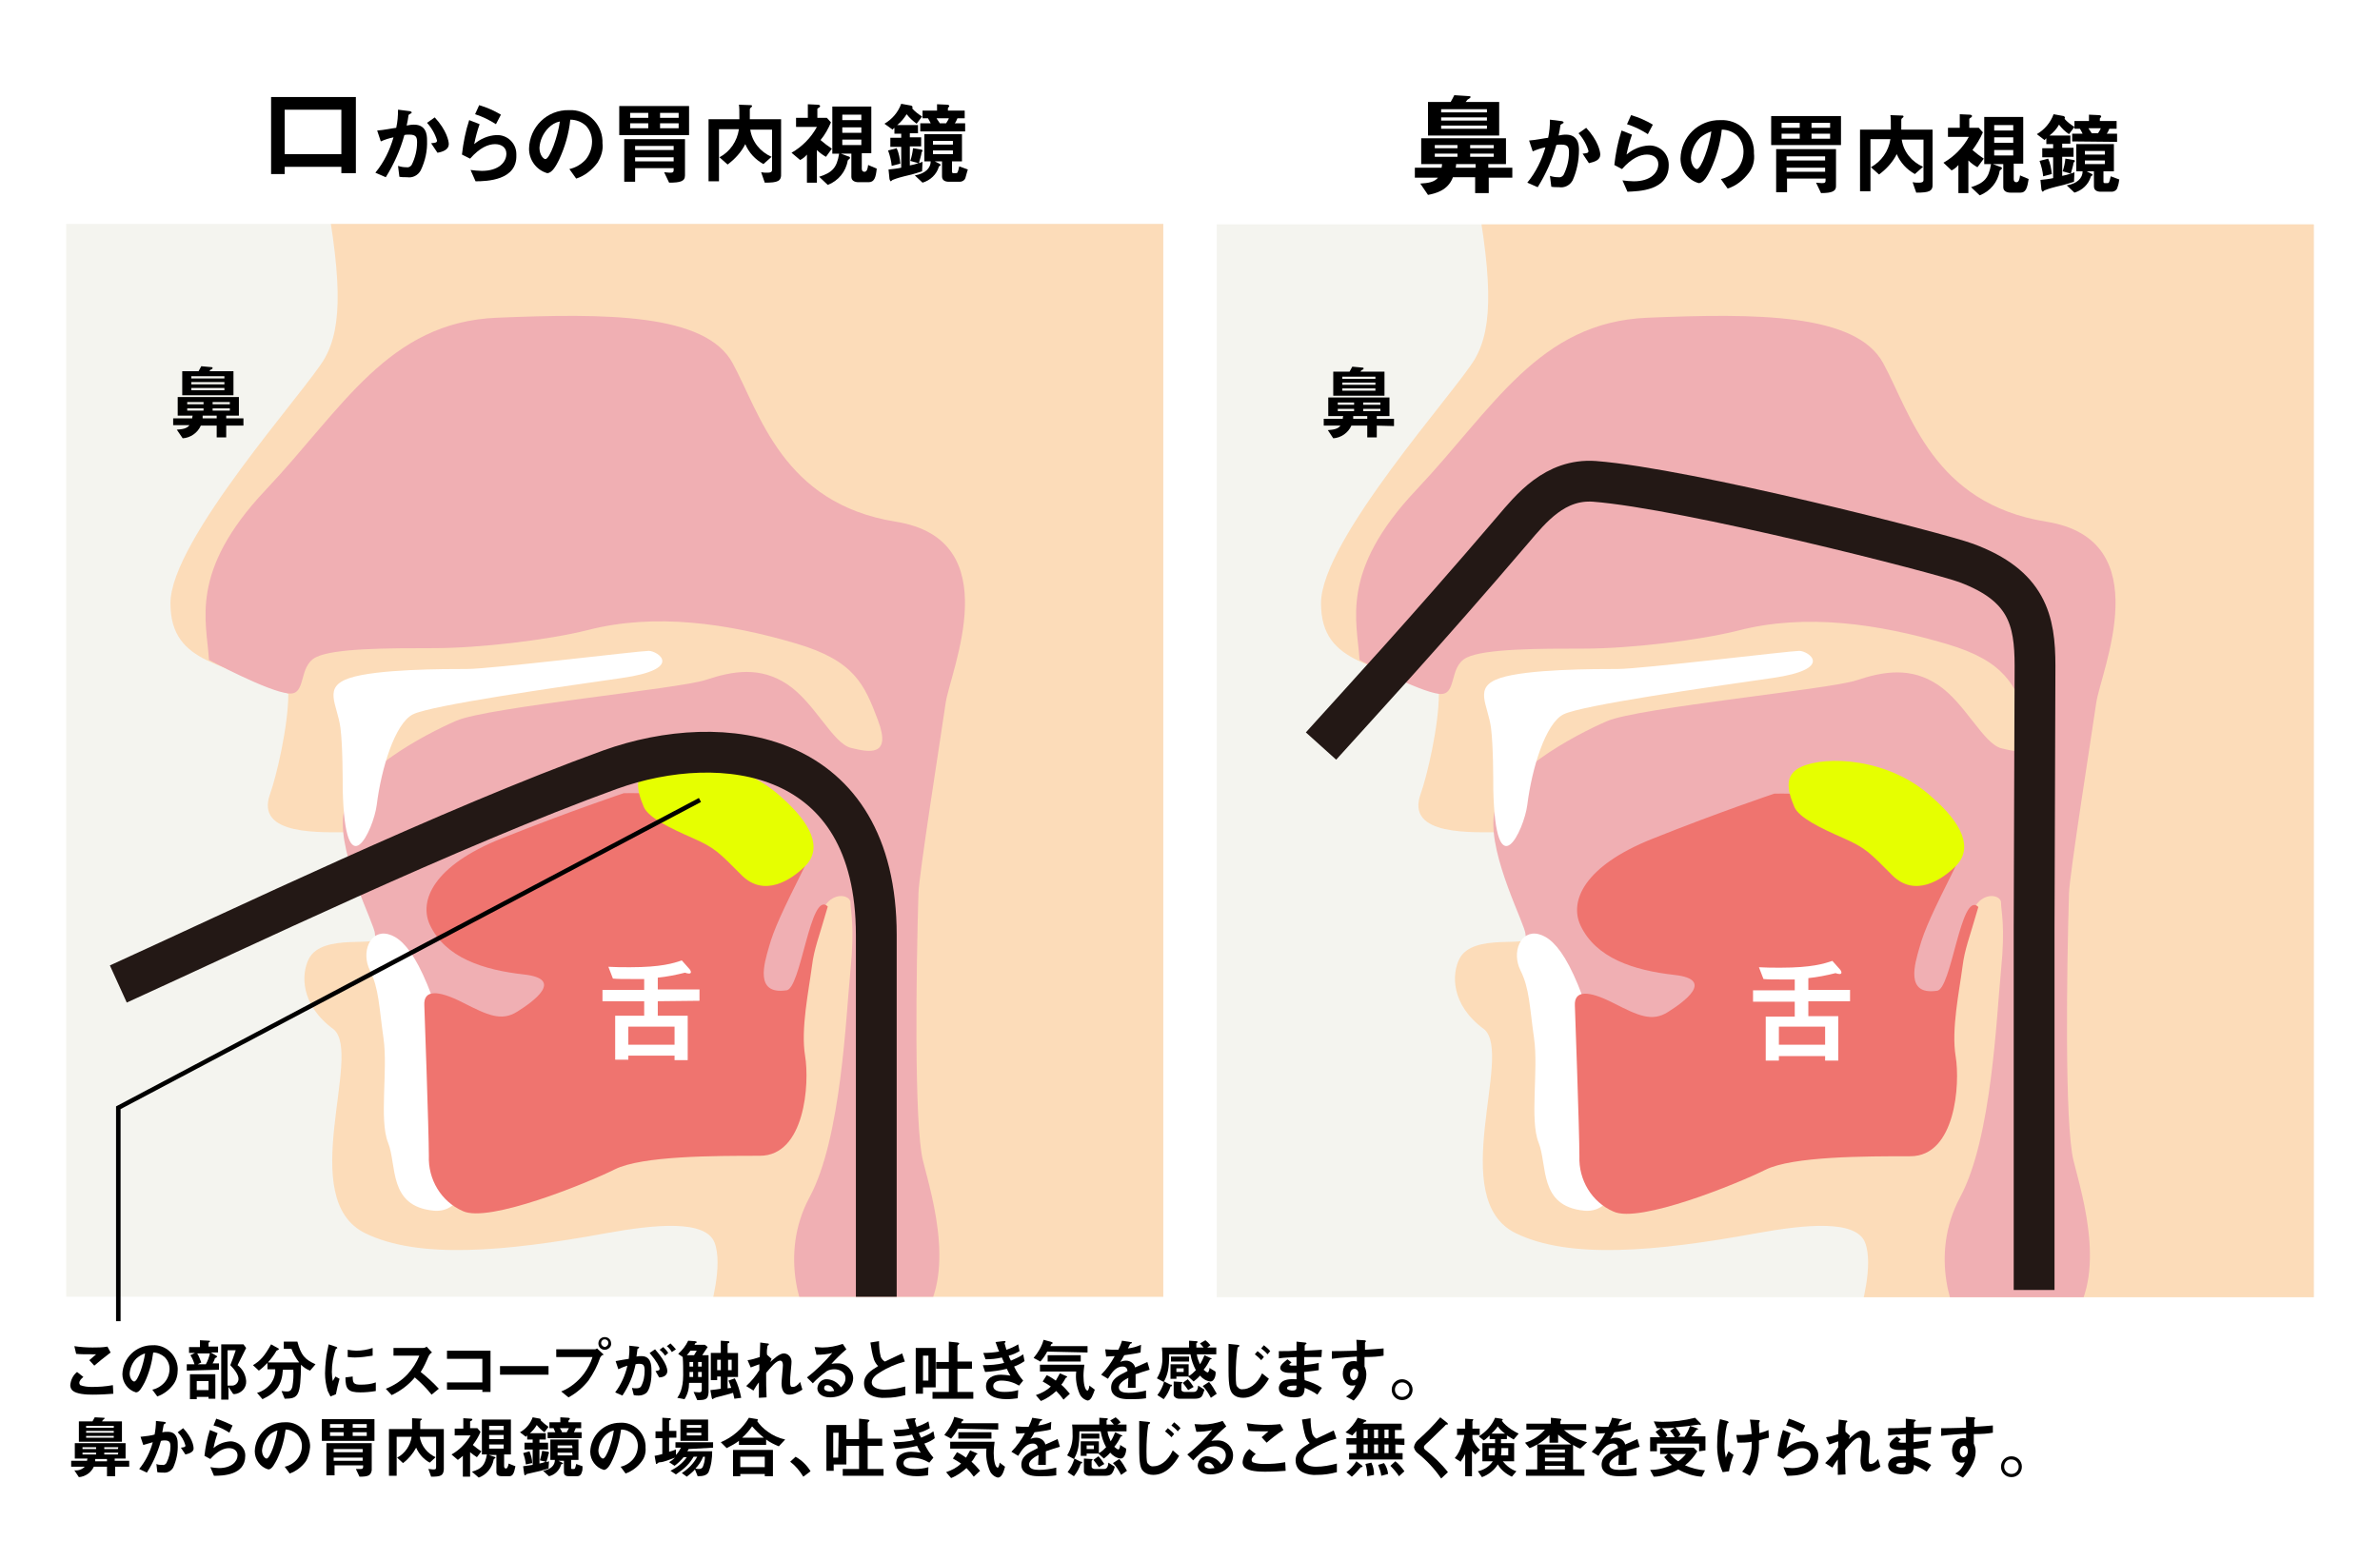 <?xml version="1.0" encoding="utf-8"?>
<!-- Generator: Adobe Illustrator 21.0.2, SVG Export Plug-In . SVG Version: 6.00 Build 0)  -->
<svg version="1.1" id="レイヤー_1" xmlns="http://www.w3.org/2000/svg" xmlns:xlink="http://www.w3.org/1999/xlink" x="0px"
	 y="0px" width="525px" height="340px" viewBox="0 0 525 340" style="enable-background:new 0 0 525 340;" xml:space="preserve">
<style type="text/css">
	.st0{fill:#FFFFFF;}
	.st1{fill:#F4F4EF;}
	.st2{clip-path:url(#SVGID_2_);}
	.st3{fill:#FCDCB9;}
	.st4{fill:#F0AFB3;}
	.st5{fill:#EF746F;}
	.st6{fill:#E6FF00;}
	.st7{fill:none;stroke:#231815;stroke-width:9;stroke-linejoin:round;}
	.st8{clip-path:url(#SVGID_4_);}
	.st9{fill:none;stroke:#000000;stroke-miterlimit:10;}
</style>
<title>endscope_sub01</title>
<g id="レイヤー_2">
	<g id="デザインW960">
		<rect y="0" class="st0" width="525" height="340"/>
		<rect x="14.6" y="49.4" class="st1" width="242" height="236.7"/>
		<g>
			<defs>
				<rect id="SVGID_1_" x="14.6" y="49.4" width="242" height="236.7"/>
			</defs>
			<clipPath id="SVGID_2_">
				<use xlink:href="#SVGID_1_"  style="overflow:visible;"/>
			</clipPath>
			<g class="st2">
				<path class="st3" d="M70.6,36.1c5,25,5,36,1,43s-34,40-34,54s13,13,26,20c0,7-2.6,18.1-4,22c-3.5,9.5,11.5,8.5,18.5,8.5
					c1,2,3,17,5,23c0.9,2.7-12-1-15,5c-1.6,3.2-2,10,5.5,15.5c6.5,5.5-8.5,37.5,7,45c11.7,5.7,30.6,4.1,53,0c11-2,22-3,24,2
					s-1,15-1,15h103v-257L70.6,36.1z"/>
				<path class="st4" d="M46.1,145.6c-0.5-8.5-4.5-19.5,12.5-37.5s27-37,51-38s46-1,52,10s11,31,36,35s12,33,11,40s-5.9,37.9-6,42
					c-0.5,16.5-1,51,1,59c2,8,8,27-2,37h-22c-2.5-2.5-8-16-1-29s8-40,9-50s0-13,0-15s-6-3-7,5l-6,19h-55c0,0-12.8,13.8-16.8,13.8
					s-13.3-8.7-13.3-8.7s-6.8-20.2-6.8-22.2s-8-17-7-26s18-18,25-21s49-7,55-9s12-3,18,1s10,13,14,14s9,2,6-6s-5.2-13.2-18-17
					c-15.2-4.5-31.2-6.8-46-3c-8.7,2.2-24,4-34,4s-22,0-26,2s-2,8.4-6,8C59.1,152.6,46.1,145.6,46.1,145.6z"/>
				<path class="st0" d="M95.6,267.1c5,0.5,11-4,5-29s-11-31-15-32s-6,4-4,8s2,8,3,15s-1,18,1,23S85.6,266.1,95.6,267.1z"/>
				<path class="st0" d="M75.6,174.1c0-2.2,0-9.5-0.5-13.5c-0.7-5.3-4-9,2-11s21-2,26-2s38-4,40-4s8,4-6,6s-42,6-46,8s-7,12-8,20
					C82.4,183.1,76.1,196.6,75.6,174.1z"/>
				<path class="st5" d="M93.6,221.8c-0.2-3.5,3-3.4,8.5-0.6s8.5,4.2,12,2s10.5-7.2,1.5-8.2s-17.4-3.7-20.8-11
					c-2.4-5.3,0.8-13,15.8-19s27-10,27-10s40-1.1,40,16c-5,10-6.9,14-8,18c-1,3.5-3.2,10.5,3.8,9.5c3.3,0,5.3-22.3,9.2-18.5
					c-2,7-3,9.2-3.5,13.2c-0.7,5.4-2.5,13.8-1.5,19.8s0,22-10,22s-26,0-32,3c-6,3-27.8,11.9-33.5,9.2c-4.8-2.1-7.7-7-7.5-12.2
					C94.6,249.6,93.6,221.8,93.6,221.8z"/>
				<path class="st6" d="M177.6,191.1c-3,3-9,7-14,2s-5.8-6-10.8-8.2s-9.8-4.5-10.8-6.9c-1.6-3.8-2.2-7.1,1.5-8.8
					c5.4-2.5,19.4-2.1,29,6.8C178.8,181.6,181.6,187.1,177.6,191.1z"/>
			</g>
		</g>
		<path class="st7" d="M26.1,217.1c26.6-12.1,73.2-34.5,108.5-47.3c24.8-8.9,58.7-4.5,58.7,36.5v79.8"/>
		<path class="st0" d="M145.1,220.9v3.2h6.6v9.8h-2.9v-1h-10.2v0.9h-2.9v-9.7h6.4v-3.2h-9.2v-2.5h9.2V216c-0.8,0-1.6,0-2.9,0
			c-1.8,0-3,0-4-0.1l-1-2.6c1.7,0.1,2.9,0.1,4.8,0.1c6.9,0,9.6-0.9,11.4-1.5l1.6,1.8c0.2,0.2,0.4,0.5,0.4,0.8c0,0.2-0.2,0.3-0.4,0.3
			c-0.3,0-0.6-0.1-0.9-0.2c-2,0.5-4,0.9-6,1.1v2.6h9.2v2.5L145.1,220.9z M148.8,226.5h-10.2v4h10.2V226.5z"/>
		<rect x="268.4" y="49.5" class="st1" width="242" height="236.7"/>
		<g>
			<defs>
				<rect id="SVGID_3_" x="268.4" y="49.5" width="242" height="236.7"/>
			</defs>
			<clipPath id="SVGID_4_">
				<use xlink:href="#SVGID_3_"  style="overflow:visible;"/>
			</clipPath>
			<g class="st8">
				<path class="st3" d="M324.4,36.1c5,25,5,36,1,43s-34,40-34,54s13,13,26,20c0,7-2.6,18.1-4,22c-3.5,9.5,11.5,8.5,18.5,8.5
					c1,2,3,17,5,23c0.9,2.7-12-1-15,5c-1.6,3.2-2,10,5.5,15.5c6.5,5.5-8.5,37.5,7,45c11.7,5.7,30.6,4.1,53,0c11-2,22-3,24,2
					s-1,15-1,15h103v-257L324.4,36.1z"/>
				<path class="st4" d="M299.9,145.6c-0.5-8.5-4.5-19.5,12.5-37.5s27-37,51-38s46-1,52,10s11,31,36,35s12,33,11,40s-5.9,37.9-6,42
					c-0.5,16.5-1,51,1,59c2,8,8,27-2,37h-22c-2.5-2.5-8-16-1-29s8-40,9-50s0-13,0-15s-6-3-7,5l-6,19h-55c0,0-12.8,13.9-16.8,13.9
					s-13.3-8.7-13.3-8.7s-6.8-20.2-6.8-22.2s-8-17-7-26s18-18,25-21s49-7,55-9s12-3,18,1s10,13,14,14s9,2,6-6s-5.2-13.2-18-17
					c-15.2-4.5-31.2-6.8-46-3c-8.7,2.2-24,4-34,4s-22,0-26,2s-2,8.4-6,8C312.9,152.6,299.9,145.6,299.9,145.6z"/>
				<path class="st0" d="M349.4,267.1c5,0.5,11-4,5-29s-11-31-15-32s-6,4-4,8s2,8,3,15s-1,18,1,23S339.4,266.1,349.4,267.1z"/>
				<path class="st0" d="M329.4,174.1c0-2.2,0-9.5-0.5-13.5c-0.7-5.3-4-9,2-11s21-2,26-2s38-4,40-4s8,4-6,6s-42,6-46,8s-7,12-8,20
					C336.2,183.1,329.9,196.6,329.4,174.1z"/>
				<path class="st5" d="M347.4,221.9c-0.2-3.5,3-3.4,8.5-0.6s8.5,4.2,12,2s10.5-7.2,1.5-8.2s-17.4-3.7-20.8-11
					c-2.4-5.3,0.8-13,15.8-19s27-10,27-10s40-1.1,40,16c-5,10-6.9,14-8,18c-1,3.5-3.2,10.5,3.8,9.5c3.3,0,5.3-22.3,9.2-18.5
					c-2,7-3,9.2-3.5,13.2c-0.7,5.4-2.5,13.8-1.5,19.8s0,22-10,22s-26,0-32,3c-6,3-27.8,11.9-33.5,9.2c-4.8-2.1-7.7-7-7.5-12.2
					C348.4,249.6,347.4,221.9,347.4,221.9z"/>
				<path class="st6" d="M431.4,191.1c-3,3-9,7-14,2s-5.8-6-10.8-8.2s-9.8-4.5-10.8-6.9c-1.6-3.8-2.2-7.1,1.5-8.8
					c5.4-2.5,19.4-2.1,29,6.8C432.7,181.6,435.4,187.1,431.4,191.1z"/>
			</g>
		</g>
		<path class="st7" d="M291.4,164.6c9-10,22.4-24.4,42.3-47.7c4-4.7,9.3-11.3,18-10.7c20.6,1.6,76.4,15.9,82,18
			c13.5,5,15.2,12.7,15.2,22.7c0,9-0.2,47.7-0.2,57.9v79.8"/>
		<path class="st0" d="M398.9,221v3.2h6.6v9.8h-2.9v-1h-10.2v1h-2.9v-9.7h6.4V221h-9.2v-2.5h9.2v-2.4c-0.8,0-1.5,0-2.9,0
			c-1.8,0-3,0-4-0.1l-1-2.6c1.7,0.1,2.9,0.1,4.8,0.1c6.9,0,9.6-0.9,11.4-1.5l1.6,1.8c0.2,0.2,0.4,0.5,0.4,0.8c0,0.2-0.2,0.3-0.4,0.3
			c-0.3,0-0.6-0.1-0.9-0.2c-2,0.5-4,0.9-6,1.1v2.6h9.2v2.5H398.9z M402.6,226.5h-10.2v4h10.2V226.5z"/>
		<path d="M49.9,93.9v2.6h-2.1v-2.6h-3.5c-0.7,1.6-2.3,2.7-4,2.8L39,94.8c1.2-0.1,2.2-0.2,2.8-1h-3.6v-1.5h4.2c0-0.2,0-0.3,0.1-0.6
			h-3.3v-4.1h13.5v4.1h-2.8v0.6h3.8v1.6L49.9,93.9z M40.2,87.2v-5.3h3.6c0.2-0.3,0.4-0.8,0.6-1.1l2.2,0.2c0.1,0,0.3,0,0.3,0.2
			s-0.3,0.3-0.5,0.4l-0.2,0.3h5.3v5.3L40.2,87.2z M44.9,88.7h-3.6v0.5h3.6V88.7z M44.9,90.1h-3.6v0.5h3.6V90.1z M49.5,83h-7.3v0.5
			h7.3V83z M49.5,84.3h-7.3v0.5h7.3V84.3z M49.5,85.6h-7.3v0.5h7.3V85.6z M47.8,91.7h-3.1c0,0.1,0,0.3,0,0.6h3.1V91.7z M50.7,88.7
			h-3.8v0.5h3.8L50.7,88.7z M50.7,90.1h-3.8v0.5h3.8L50.7,90.1z"/>
		<path d="M303.7,93.9v2.6h-2.1v-2.6h-3.5c-0.7,1.6-2.3,2.7-4,2.8l-1.2-1.8c1.2-0.1,2.2-0.2,2.8-1H292v-1.5h4.2c0-0.2,0-0.3,0.1-0.6
			H293v-4.1h13.5v4.1h-2.8v0.6h3.8V94L303.7,93.9z M294.1,87.3V82h3.6c0.2-0.3,0.4-0.8,0.6-1.1l2.2,0.2c0.1,0,0.3,0,0.3,0.2
			s-0.3,0.3-0.5,0.4l-0.2,0.3h5.3v5.3L294.1,87.3z M298.7,88.8h-3.6v0.5h3.6V88.8z M298.7,90.2h-3.6v0.5h3.6V90.2z M303.4,83.1h-7.3
			v0.5h7.3V83.1z M303.4,84.4h-7.3v0.5h7.3V84.4z M303.4,85.7h-7.3v0.5h7.3V85.7z M301.6,91.8h-3.1c0,0.1,0,0.3,0,0.6h3.1
			L301.6,91.8z M304.5,88.8h-3.8v0.5h3.8V88.8z M304.5,90.2h-3.8v0.5h3.8V90.2z"/>
		<path d="M20.4,307.7c-1.3,0-3.5-0.1-4.4-0.9c-0.3-0.3-0.5-0.7-0.5-1.2c0.1-1.1,0.6-2.2,1.5-2.9l1.4,1.1c-0.4,0.3-0.9,0.8-0.9,1.3
			c0,0.2,0.1,0.4,0.2,0.5c0.8,0.3,1.7,0.4,2.5,0.4c1.6,0,3.1-0.1,4.7-0.4l0.1,1.9C23.8,307.6,22.1,307.7,20.4,307.7z M20.8,301.3
			l-1.1-1.2l1.5-1.3c-2.5,0-3.5,0-4.4-0.1l-0.4-1.7c1.3,0.2,2.7,0.3,4,0.3c1.1,0,2.2,0,3.3-0.2l0.7,1.3
			C23.2,299.3,21.6,300.6,20.8,301.3z"/>
		<path d="M38.2,305.5c-0.9,1.2-2.1,2.1-3.5,2.6l-1.1-1.5c1-0.2,2-0.8,2.7-1.6c0.7-0.8,1.1-1.9,1.1-3c0-1-0.4-1.9-1.1-2.6
			c-0.7-0.6-1.6-1-2.5-1c-0.3,2.3-0.9,4.5-1.9,6.6c-0.5,0.9-1.1,2.2-1.9,2.2c-1.8-0.5-3-2.2-3-4c0.1-3.6,3-6.4,6.6-6.4c0,0,0,0,0,0
			c2.9-0.2,5.4,2.1,5.6,5c0,0.1,0,0.3,0,0.5C39.2,303.4,38.9,304.6,38.2,305.5z M30.1,299.7c-0.9,0.9-1.4,2.1-1.5,3.3
			c0,1.2,0.7,1.8,1,1.8c0.8,0,2.1-3.9,2.4-6.2C31.3,298.8,30.7,299.2,30.1,299.7L30.1,299.7z"/>
		<path d="M41.2,302.4V301h1.7c-0.2-0.7-0.5-1.4-0.9-2l1-0.5h-1.3v-1.3h2.4v-1.5l2,0.1c0.2,0,0.2,0,0.2,0.2s0,0.1-0.1,0.1
			s-0.2,0.2-0.2,0.2v0.8h2.1v1.3h-1.6l1.2,0.7c0.1,0.1,0.2,0.1,0.2,0.2s-0.1,0.1-0.2,0.2s-0.2,0.1-0.3,0.2c-0.1,0.4-0.3,0.8-0.5,1.1
			h1.4v1.4L41.2,302.4z M46,308.6v-0.4h-2.6v0.5h-1.5v-5.5h5.6v5.4L46,308.6z M43.5,298.6c0.4,0.6,0.6,1.3,0.9,2l-0.8,0.4h1.8
			c0.4-0.7,0.7-1.5,0.9-2.4L43.5,298.6z M46,304.7h-2.6v2H46V304.7z M51.4,307.5l-1-1.5v2.8h-1.6v-12.2h4.9l0.6,0.8l-1.9,3.8
			c1.1,0.8,1.8,2.1,1.9,3.5c0.1,1.5-1.1,2.8-2.7,2.9C51.5,307.5,51.4,307.5,51.4,307.5L51.4,307.5z M50.8,301.2
			c0.3-0.7,0.8-2.1,1.2-3.3h-1.8v7.8c0.2,0,0.7,0,0.8,0c0.8,0.1,1.5-0.5,1.6-1.3c0,0,0,0,0-0.1C52.7,303.2,51.3,301.7,50.8,301.2
			L50.8,301.2z"/>
		<path d="M68.4,302.4c-0.8-0.3-1.4-0.7-2-1.3c-0.1,6.8-0.5,7.5-3.6,7.5l-0.7-1.7c0.6,0.1,1.1,0.1,1.3,0.1c0.8,0,1-0.7,1.1-1.1
			c0.2-1.2,0.3-2.5,0.2-3.7h-2.3c-0.2,3.4-1.5,5.1-4.5,6.5l-1.2-1.4c1.2-0.3,2.3-1.1,3.1-2.1c0.6-0.9,1-2,0.9-3.1h-1.7v-1.4
			c-0.6,0.6-1.2,1.2-1.9,1.7l-1.3-1.2c1.7-1,2.6-2.1,4-4.6l1.6,0.9c0.1,0,0.1,0.1,0.1,0.2c0,0.1-0.1,0.1-0.1,0.1S61,298,61,298
			c-0.5,0.9-1.2,1.8-1.9,2.6H66c-0.7-0.9-1.3-1.9-1.7-3h-1.7V296h3c0.8,3,1.6,3.9,4,5L68.4,302.4z"/>
		<path d="M74.1,307.6l-1.2,0.5c-0.2-0.4-0.4-0.8-0.6-1.2c-0.4-1.3-0.6-2.6-0.6-3.9c0-1,0.1-2,0.2-3c0.1-1.2,0.4-2.3,0.6-3.4
			l1.5,0.5c0.1,0,0.4,0.1,0.4,0.3c0,0.1,0,0.1-0.1,0.1l-0.2,0.1c-0.6,1.6-0.9,3.4-0.9,5.1c0,0.7,0.1,1.4,0.2,2l0.6-1l0.9,0.5
			C74.6,305.3,74.3,306.5,74.1,307.6z M79.5,307.2c-2.7,0-3.3-0.7-3.3-3.3l1.6-0.2c0,1.4,0.2,1.8,1.7,1.8c1.2,0,2.3-0.1,3.4-0.5v1.9
			C81.7,307.1,80.6,307.2,79.5,307.2L79.5,307.2z M78.3,299.5c-0.1,0-0.8,0-1.6-0.1v-1.6c0.6,0.1,1.3,0.2,1.9,0.2
			c1.2,0,2.4-0.2,3.6-0.6v1.7C80.9,299.3,79.6,299.5,78.3,299.5L78.3,299.5z"/>
		<path d="M95.2,307.7c-1.1-1.4-2.3-2.6-3.7-3.8c-1.4,1.7-3.2,3-5.1,3.9l-1.3-1.4c1.8-0.7,3.5-1.8,4.8-3.2c1.1-1.2,2-2.6,2.6-4.1
			h-5.7v-1.7h6.5c0.3,0,0.6-0.1,0.8-0.3l1.2,1.3c-0.4,0.2-0.6,0.5-0.8,0.9c-0.5,1.2-1,2.3-1.7,3.4c1.4,1.1,2.8,2.4,4,3.7L95.2,307.7
			z"/>
		<path d="M106.4,307.1v-0.5h-7.8v-1.6h7.8v-5.2h-7.8V298h9.6v9.1L106.4,307.1z"/>
		<path d="M110.3,303.3v-1.9H121v1.9H110.3z"/>
		<path d="M132.4,299.5c-0.6,1.8-1.5,3.5-2.6,5.1c-1.2,1.5-2.7,2.8-4.4,3.7l-1.6-1.3c2-0.8,3.7-2.2,5-3.9c0.8-1.1,1.5-2.4,1.9-3.7
			h-8v-1.7h8.5c0.2,0,0.4-0.1,0.5-0.2l1.5,1.4C132.8,298.9,132.6,299.2,132.4,299.5z M133.4,297.8c-0.8,0-1.4-0.6-1.4-1.4
			c0-0.8,0.6-1.4,1.4-1.4c0.8,0,1.4,0.6,1.4,1.4c0,0,0,0,0,0C134.9,297.1,134.2,297.8,133.4,297.8
			C133.5,297.8,133.5,297.8,133.4,297.8L133.4,297.8z M133.4,295.5c-0.5,0-0.8,0.4-0.8,0.8c0,0,0,0,0,0c0,0.5,0.4,0.8,0.8,0.9
			c0.5-0.1,0.8-0.5,0.8-0.9C134.2,295.8,133.8,295.5,133.4,295.5z"/>
		<path d="M142.6,307.3c-0.5,0.4-1.1,0.6-1.7,0.6c-0.4,0-0.7,0-1.1-0.1l-0.4-1.6c0.3,0.1,0.7,0.1,1,0.1c0.4,0,0.8-0.1,1-0.4
			c0.6-1.1,0.8-2.3,0.8-3.5c0-1.2-0.3-1.5-1.2-1.5c-0.3,0-0.5,0-0.8,0.1c-0.5,2.5-1.5,4.8-2.9,6.9l-1.6-0.7c1.3-1.7,2.2-3.7,2.7-5.9
			c-0.7,0.2-1.4,0.5-2,0.8l-0.6-1.8c1.1-0.2,1.6-0.3,2.9-0.5c0.1-0.9,0.2-1.9,0.1-2.9l1.8,0.2c0.2,0,0.4,0.1,0.4,0.2s0,0.1-0.2,0.2
			s-0.2,0.1-0.2,0.3c-0.1,0.6-0.1,0.9-0.2,1.5c0.4-0.1,0.7-0.1,1.1-0.1c2,0,2.2,1.8,2.2,3.1C143.8,304.7,143.3,306.6,142.6,307.3z
			 M145.4,303.9l-0.8-1.4c0.5-0.1,0.9-0.1,0.9-0.5s-0.6-1.6-2.2-3.5l1.2-0.8c0.7,0.8,2.7,3.2,2.7,4.8
			C147.2,303.7,145.9,303.9,145.4,303.9L145.4,303.9z M146.7,299.1c-0.3-0.5-0.7-0.9-1.2-1.3l0.8-0.6c0.4,0.4,0.8,0.8,1.1,1.3
			L146.7,299.1z M148.2,298.3c-0.3-0.5-0.6-0.9-1.1-1.3l0.8-0.6c0.4,0.4,0.8,0.8,1.2,1.3L148.2,298.3z"/>
		<path d="M153.8,308.9l-0.8-1.8c0.4,0,0.8,0.1,1.2,0.1s0.6-0.1,0.6-0.6v-1.5h-2.8c0,1.3-0.3,2.5-1,3.6l-1.6-0.3
			c0.4-0.6,1.3-1.9,1.3-5c0-1.4,0-2.7-0.1-4l-1-0.7c0.9-0.8,1.7-1.8,2.2-2.9l1.5,0.1c0.1,0,0.4,0.1,0.4,0.2s-0.1,0.2-0.2,0.2
			s-0.2,0.1-0.3,0.4h2.3l0.6,0.5c-0.4,0.6-0.9,1.3-1.2,1.8h1.4v8.2C156.2,308.8,155.6,308.9,153.8,308.9z M152.3,298
			c-0.2,0.3-0.5,0.7-0.8,1h1.6c0.2-0.3,0.4-0.7,0.6-1H152.3z M152.9,302.7h-0.8c0,0.2,0,0.7,0,1.1h0.8L152.9,302.7z M152.9,300.5
			h-0.8v1h0.8V300.5z M154.8,300.5H154v1h0.8V300.5z M154.8,302.7H154v1.1h0.8V302.7z M162,308.6c-0.1-0.4-0.2-0.8-0.3-1.3
			c-0.3,0.1-2,0.6-3.7,1c-0.3,0.1-0.3,0.1-0.5,0.2s-0.2,0.2-0.3,0.2s-0.1-0.1-0.2-0.3l-0.3-1.7c0.9-0.1,1.8-0.2,2.3-0.3v-2.7h-0.8
			v0.8h-1.4v-6h2.2v-2.7l1.5,0.1c0.2,0,0.4,0,0.4,0.2s-0.1,0.2-0.2,0.2s-0.2,0.1-0.2,0.2v2h2.3v5.3h-2.3v2.5l0.8-0.1
			c-0.2-0.6-0.4-1.1-0.6-1.6l1.4-0.5c0.7,1.4,1.1,2.8,1.4,4.3L162,308.6z M159,300h-0.8v2.3h0.8V300z M161.4,300h-0.8v2.3h0.8V300z"
			/>
		<path d="M174.1,307.7c-1.7,0-1.7-2.1-1.7-2.5c0-0.6,0.3-3.4,0.3-4c0-0.4-0.1-1-0.6-1c-0.9,0-2,1.4-3.1,2.7c0,2.1,0,3.6,0.1,5.4
			l-1.7,0.1V305c-0.5,0.6-0.7,1-1.2,1.8l-1.6-1c1.1-1,2.1-2.2,2.9-3.5v-1.3c-0.8,0.3-1.2,0.4-1.9,0.7l-0.7-1.6
			c0.9-0.1,1.8-0.4,2.7-0.7l0.1-3.2l1.5,0.2c0.2,0,0.4,0,0.4,0.2s-0.2,0.2-0.3,0.3c-0.1,0.7-0.2,1.3-0.1,2l1,0.9l-0.3,0.7
			c0.6-0.5,2-1.9,3-1.9c0.9,0,1.7,0.8,1.7,1.8c0,0,0,0,0,0c0,0.3,0,0.4-0.2,2.5c-0.1,0.7-0.1,1.4-0.1,2.1c0,0.8,0.1,1,0.6,1
			s1-0.3,1.6-1.1l0.5,1.7C176,307.2,175.1,307.7,174.1,307.7z"/>
		<path d="M183.1,308.3c-1.9,0-2.8-1-2.8-2c0.1-1.2,1-2.1,2.2-2c0,0,0,0,0,0c1.2,0.1,2.3,0.7,3,1.8c0.6-0.5,1-1.2,1-2
			c0-1.5-1.5-2-2.4-2c-0.6,0-1.2,0.1-1.7,0.4c-1.1,0.8-2.2,1.7-3.1,2.7l-1.3-1.3c2.1-1.6,3.9-3.4,5.6-5.4c-1.1,0.3-2.3,0.4-3.5,0.4
			l-0.4-1.7c0.4,0,1.2,0.1,1.7,0.1c1.5,0,3.1-0.3,4.5-0.8l0.8,1.2c-1.2,1-2.3,2.1-3.3,3.2c0.5-0.1,1-0.1,1.5-0.1
			c1.8,0,3.3,1.5,3.3,3.3c0,0,0,0,0,0C188.1,306.6,185.8,308.3,183.1,308.3z M182.5,305.6c-0.4,0-0.7,0.2-0.7,0.6c0,0,0,0,0,0.1
			c0,0.5,0.7,0.7,1.2,0.7c0.3,0,0.7-0.1,1-0.1C183.9,306.4,183.4,305.6,182.5,305.6L182.5,305.6z"/>
		<path d="M195.4,308.4c-1.1,0.1-2.3-0.1-3.3-0.6c-1-0.5-1.5-1.5-1.5-2.6c0-1.9,1.5-2.8,3.1-3.8c-0.4-0.4-0.7-0.9-0.9-1.4
			c-0.4-1.2-0.6-2.5-0.8-3.8l1.9-0.3c0,1.2,0.1,2.4,0.4,3.5c0.2,0.4,0.5,0.8,0.9,1l3.8-1.8l0.6,1.8c-1.9,0.5-3.8,1.3-5.5,2.4
			c-0.7,0.4-1.8,1.2-1.8,2.2s1.2,1.6,2.8,1.6c1.6,0,3.1-0.3,4.6-0.7v1.9C198.2,308.2,196.8,308.4,195.4,308.4z"/>
		<path d="M203.6,306.2v1.3H202v-10.1h4.4v8.7H203.6z M204.8,299.1h-1.2v5.5h1.2V299.1z M205.7,308.6v-1.5h3.6V302h-2.8v-1.5h2.8
			V296l1.9,0.2c0.1,0,0.4,0.1,0.4,0.2s-0.2,0.3-0.4,0.5v3.5h3.2v1.6h-3.2v5.1h3.5v1.5L205.7,308.6z"/>
		<path d="M223.7,301.5c0.5,1.1,1.2,2.2,2,3.1l-0.9,1.1c-1.2-0.7-2.5-1.1-3.9-1.1c-1,0-1.8,0.4-1.8,1.2c0,1.3,2,1.3,2.5,1.3
			c1,0,2-0.1,3-0.4l-0.1,1.8c-0.8,0.1-1.6,0.2-2.4,0.2c-2.7,0-4.6-0.9-4.6-2.8s1.6-2.6,3.3-2.6c0.7,0,1.4,0.1,2.1,0.2
			c-0.4-0.6-0.5-0.9-0.8-1.5c-1.6,0.4-3.2,0.6-4.8,0.7l-0.5-1.5c1.6,0,3.2-0.1,4.7-0.5l-0.5-1.2c-1.2,0.3-2.4,0.4-3.6,0.4l-0.5-1.4
			c1.2,0,2.3-0.1,3.5-0.3c-0.4-0.9-0.5-1.4-0.8-2.1l1.7-0.2c0.1,0,0.5-0.1,0.5,0.1s0,0.1-0.1,0.2s-0.1,0.2-0.1,0.2
			c0.1,0.5,0.3,0.9,0.4,1.4c0.9-0.3,1.8-0.7,2.6-1.2l0.3,1.5c-0.7,0.4-1.5,0.8-2.4,1c0.2,0.5,0.2,0.6,0.5,1.1
			c0.9-0.4,1.9-0.8,2.7-1.4l0.3,1.5C225.3,300.8,224.5,301.2,223.7,301.5z"/>
		<path d="M231,298.2c-0.4,0.8-0.9,1.5-1.5,2.2l-1.5-0.8c1-1.2,1.8-2.5,2.2-4l1.8,0.5c0.1,0,0.2,0.1,0.2,0.2c0,0,0,0.1,0,0.1
			l-0.2,0.1c-0.1,0-0.1,0.1-0.3,0.5h8.2v1.4L231,298.2z M234.6,308.8c-0.5-0.7-1-1.3-1.6-1.9c-1,0.9-2.1,1.7-3.4,2.2l-1.1-1.3
			c1.2-0.4,2.4-1,3.3-1.9c-0.6-0.4-1.2-0.8-1.8-1.1l0.9-1.4c0.7,0.3,1.4,0.8,2,1.2c0.3-0.5,0.6-1.1,0.9-1.6l1.4,0.6
			c0.1,0,0.2,0.1,0.2,0.2s-0.1,0.1-0.1,0.1c-0.1,0-0.2,0.1-0.2,0.1c-0.3,0.5-0.6,1.1-1,1.5c0.7,0.6,1.3,1.3,1.9,2L234.6,308.8z
			 M239.9,309c-0.8-0.2-1.5-0.8-1.8-1.6c-0.6-1.5-0.9-3.1-0.7-4.8h-8v-1.5h9.8c-0.1,0.8-0.2,1.6-0.2,2.5c0,1.5,0.3,3.2,0.9,3.2
			c0.2,0,0.4-0.8,0.4-1.1l1.2,0.9C241.1,307.7,240.7,309,239.9,309L239.9,309z M231.1,300.4V299h7.3v1.4L231.1,300.4z"/>
		<path d="M250.5,303.2c0,0.6,0,2.5,0,3h-1.7c0-0.9,0.1-1.6,0.1-2.2c-0.6,0.3-2.1,1.1-2.1,2.1s1.1,1.2,2.2,1.2
			c1.3,0,2.6-0.2,3.8-0.5v1.7c-1.2,0.2-2.4,0.2-3.6,0.2c-0.8,0-2.6,0-3.5-1c-0.4-0.4-0.6-0.9-0.6-1.5c0-1.9,1.4-2.6,3.6-3.7
			c0-0.6-0.4-1-1-1c-0.1,0-0.1,0-0.1,0c-1.5,0-2.4,1.4-3.2,2.7l-1.5-0.9c1.2-1.2,2.2-2.6,3-4.1c-0.9,0-1.3,0.1-1.9,0.1l-0.2-1.6
			c1,0.1,1.9,0.1,2.9,0.1c0.3-0.6,0.6-1.3,0.8-2l1.9,0.3c0,0,0.3,0,0.3,0.1s-0.1,0.1-0.1,0.2l-0.3,0.1c0,0-0.4,0.9-0.5,1
			c1-0.1,2-0.4,2.9-0.8l-0.1,1.7c-1.2,0.3-2.4,0.4-3.6,0.6c-0.5,0.9-0.6,1.1-0.9,1.5c0.4-0.2,0.8-0.3,1.3-0.3c0.9,0,1.8,0.6,2,1.5
			c1.8-0.8,2-0.9,2.7-1.2l0.5,1.7C252.3,302.6,251.6,302.8,250.5,303.2z"/>
		<path d="M267,304.8c-0.9-0.1-1.7-0.6-2.3-1.3c-0.4,0.5-0.9,0.9-1.4,1.3l-1.2-1.1h-2.6v0.5h-1.3V301h4v2.6c0.6-0.3,1.1-0.8,1.6-1.3
			c-0.6-1.1-1-2.3-1.2-3.5h-4.7c0,3.2-0.3,4.5-1.2,6.1l-1.5-0.8c0.9-1.5,1.3-3.1,1.2-4.8c0-0.6,0-1.3-0.1-2h6c0-0.5,0-1,0-1.5
			l1.5,0.1c0.3,0,0.4,0.1,0.4,0.2s-0.3,0.2-0.3,0.3c0,0.3,0,0.6,0,0.9h1.6c-0.2-0.2-0.4-0.5-0.8-0.9l1.2-0.7
			c0.4,0.3,0.8,0.7,1.1,1.1l-0.7,0.5h2v1.5H264c0.1,0.8,0.4,1.5,0.7,2.2c0.4-0.6,0.7-1.3,1-2l1.3,0.6c0.3,0.1,0.3,0.2,0.3,0.2
			s-0.1,0.1-0.2,0.1s-0.1,0-0.2,0.1c-0.4,0.8-0.8,1.5-1.4,2.2c0.2,0.2,0.7,0.6,0.9,0.6s0.4-0.6,0.4-1l1.3,0.8
			C268.3,303,268,304.8,267,304.8z M258.5,305.8c-0.2,0.1-0.2,0.1-0.3,0.1c-0.3,1-0.8,1.9-1.5,2.8l-1.4-0.9c0.7-0.9,1.2-1.9,1.5-3
			l1.4,0.7C258.4,305.4,258.6,305.6,258.5,305.8C258.6,305.8,258.5,305.8,258.5,305.8L258.5,305.8z M258.3,300.4v-1.1h4v1.1H258.3z
			 M265.2,307.9c-0.1,0.2-0.4,0.7-1.6,0.7h-3.5c-0.6,0-1.2-0.4-1.2-0.9v-2.9l1.6,0.1c0.2,0,0.3,0,0.3,0.1s0,0.1-0.1,0.2
			s-0.1,0.1-0.1,0.1v1.3c0,0.4,0.5,0.5,0.7,0.5h1.9c0.4,0,1,0,1.1-1.4l1.4,0.9C265.5,307.1,265.4,307.6,265.2,307.9L265.2,307.9z
			 M261.1,301.9h-1.6v0.8h1.6V301.9z M262.1,306.7c-0.4-0.6-0.8-1.1-1.2-1.6l1.1-0.8c0.5,0.5,0.9,1.1,1.3,1.7L262.1,306.7z
			 M267.1,308.4c-0.5-1-1.1-1.9-1.8-2.6l1.4-0.9c0.7,0.8,1.2,1.7,1.7,2.6L267.1,308.4z"/>
		<path d="M274.2,308.4c-0.8,0-1.6-0.2-2.2-0.8c-0.6-0.6-1-1.5-1-5.2c0-0.9,0-5,0-5.9l1.9,0.2c0,0,0.5,0,0.5,0.2s-0.3,0.3-0.4,0.4
			c-0.3,1.9-0.4,3.9-0.4,5.9c0,2.2,0.1,2.6,0.4,2.8c0.3,0.4,0.7,0.6,1.2,0.5c1.2,0,3-0.9,4.2-3.5l1.5,1.2
			C278.9,305.9,277.1,308.4,274.2,308.4z M278.2,300.1c-0.4-0.5-0.9-0.9-1.4-1.3l0.6-0.7c0.5,0.4,1,0.8,1.4,1.3L278.2,300.1z
			 M279.6,298.8c-0.4-0.5-0.9-0.9-1.4-1.3l0.6-0.7c0.5,0.4,1,0.8,1.4,1.3L279.6,298.8z"/>
		<path d="M290.6,307.7c-0.8-0.6-1.8-1.1-2.8-1.5c-0.1,1.5-0.4,2.1-2.3,2.1c-2.1,0-3.4-0.7-3.4-2c0-0.4,0.1-2.2,3.5-2h0.4v-1.4
			c-0.3,0-1.1,0-1.5,0c-1.4,0-2.1-0.5-2.1-1.1c0-0.7,1-1.4,1.6-1.9l0.9,0.7c-0.3,0.2-0.5,0.4-0.5,0.5s0.3,0.2,0.6,0.2
			c0.5,0,0.7,0,1,0v-1.9c-1.7,0.1-2.6,0.1-3.9,0.3v-1.6c1.7,0,2.5,0,3.9-0.1v-2l1.8,0.2c0.3,0,0.4,0.1,0.4,0.2s0,0.1-0.2,0.2
			c-0.1,0.1-0.2,0.2-0.2,0.3c0,0,0,0.3,0,1.1c1.9-0.1,2.4-0.1,3.8-0.2l-0.1,1.6c-1.7,0-3.1,0-3.8,0v1.8c1.3-0.2,1.9-0.2,3.2-0.5v1.6
			c-0.6,0.1-1.4,0.2-3.2,0.4c0,0.8,0,0.9,0.1,1.8c1.3,0.4,2.6,0.9,3.8,1.7L290.6,307.7z M285.4,305.7c-1,0-1.5,0.2-1.5,0.6
			s1,0.5,1.1,0.5c1,0,1-0.3,1-1.1C285.9,305.7,285.7,305.7,285.4,305.7L285.4,305.7z"/>
		<path d="M301,299.4v2.1c0.3,0.6,0.4,1.2,0.4,1.8c0,1-0.3,2-0.8,2.9c-0.5,1-1.2,2-2,2.8l-1.7-0.9c1-0.5,1.7-1.4,2.1-2.5
			c-0.3,0.1-0.5,0.1-0.8,0.1c-0.5,0-0.9-0.2-1.2-0.5c-0.5-0.5-0.8-1.3-0.8-2.1c0-1.6,0.8-2.8,2.4-2.8c0.2,0,0.5,0,0.7,0.1v-1.1
			c-1.3,0.1-3.6,0.2-5.5,0.5v-1.7c1,0,2.3,0,5.5-0.1c0-0.5,0-1.3-0.1-2.4l1.7,0.1c0.3,0,0.4,0.1,0.4,0.2s0,0.1-0.1,0.2
			s-0.1,0.1-0.1,0.2v1.5c2.1-0.1,2.5-0.2,4.1-0.3v1.6C304,299.3,303,299.4,301,299.4z M299.3,302.2c-0.1-0.1-0.3-0.2-0.5-0.2
			c-0.6,0-1,0.5-1,1.3s0.5,1.2,0.8,1.2s1-0.3,1-1.4C299.7,302.8,299.6,302.5,299.3,302.2L299.3,302.2z"/>
		<path d="M311.6,306.6c0,1.3-1,2.3-2.3,2.3s-2.3-1-2.3-2.3s1-2.3,2.3-2.3c0,0,0,0,0,0C310.5,304.3,311.6,305.3,311.6,306.6z
			 M307.7,306.6c0,0.9,0.7,1.6,1.6,1.6s1.6-0.7,1.6-1.6s-0.7-1.6-1.6-1.6c0,0,0,0,0,0C308.4,305,307.7,305.7,307.7,306.6
			L307.7,306.6L307.7,306.6z"/>
		<path d="M25.4,323.6v2.1h-1.8v-2.1h-2.9c-0.6,1.3-1.9,2.2-3.3,2.3l-1-1.5c0.9,0.1,1.7-0.2,2.3-0.8h-3v-1.3h3.5
			c0-0.1,0-0.2,0.1-0.5h-2.8v-3.4h11.2v3.4h-2.4v0.5h3.2v1.3H25.4z M17.4,318.1v-4.5h3l0.5-0.9l1.9,0.1c0.1,0,0.3,0,0.3,0.1
			s-0.2,0.2-0.4,0.4l-0.2,0.3h4.4v4.5H17.4z M21.2,319.3h-3v0.4h3V319.3z M21.2,320.5h-3v0.4h3V320.5z M25.1,314.6H19v0.4h6.1
			L25.1,314.6z M25.1,315.7H19v0.4h6.1L25.1,315.7z M25.1,316.8H19v0.4h6.1L25.1,316.8z M23.6,321.9h-2.6c0,0.1,0,0.3,0,0.5h2.6
			L23.6,321.9z M26.1,319.3h-3.1v0.4H26L26.1,319.3z M26.1,320.5h-3.1v0.4H26L26.1,320.5z"/>
		<path d="M38.2,323.8c-0.5,0.8-1.3,1.2-2.2,1.1c-0.4,0-0.9,0-1.3-0.1l-0.2-1.8c0.4,0.2,0.9,0.2,1.3,0.2c0.3,0.1,0.7-0.1,0.9-0.4
			c0.6-1.2,0.9-2.4,0.9-3.7c0-0.8-0.2-1.3-1.2-1.3c-0.3,0-0.6,0-0.9,0.1c-0.7,2.5-1.7,4.8-3.1,7l-1.7-0.8c1.4-1.7,2.4-3.7,3-5.9
			c-0.7,0.2-1.4,0.4-2.1,0.6l-0.6-1.8c1.1-0.1,2.5-0.3,3.1-0.5c0.2-1,0.3-2,0.3-3l1.8,0.2c0.1,0,0.4,0.1,0.4,0.2s0,0.1-0.2,0.2
			s-0.3,0.2-0.3,0.3c-0.1,0.5-0.2,1.1-0.3,1.6c0.4-0.1,0.8-0.1,1.2-0.1c2,0,2.2,1.7,2.2,2.6C39.3,320.5,38.9,322.2,38.2,323.8z
			 M40.9,320.9l-1-1.5c0.7-0.1,1-0.1,1-0.5c-0.3-1.1-0.9-2.1-1.7-2.9l1.2-0.9c2,2.1,2.3,3.9,2.3,4.4
			C42.8,320.3,41.8,320.7,40.9,320.9L40.9,320.9z"/>
		<path d="M47.2,325.6l-0.8-1.9c0.6,0.1,1.3,0.2,1.9,0.2c2.8,0,4.1-1.5,4.1-2.8c0-1-0.8-1.6-1.9-1.6s-2.5,0.6-4.1,2.4l-1.3-0.7
			c0.2-1.9,0.6-3.9,1.2-5.7l1.7,0.7c-0.4,1.1-0.7,2.2-0.9,3.3c1-0.9,2.3-1.4,3.7-1.5c1.8,0,3.3,1.4,3.3,3.1c0,0,0,0.1,0,0.1
			C54.1,325.5,49.1,325.6,47.2,325.6z M50.6,316.1c-1.1-0.7-2.2-1.3-3.5-1.6l0.6-1.5c1.2,0.4,2.4,0.9,3.6,1.5L50.6,316.1z"/>
		<path d="M67.4,322.5c-0.9,1.2-2.1,2.1-3.5,2.6l-1.1-1.5c1-0.2,2-0.8,2.7-1.6c0.7-0.8,1.1-1.9,1.1-3c0-1-0.4-1.9-1.1-2.6
			c-0.7-0.6-1.6-1-2.5-1c-0.3,2.3-0.9,4.5-1.9,6.6c-0.5,0.9-1.1,2.2-1.9,2.2c-1.8-0.5-3-2.2-3-4c0.1-3.6,3-6.4,6.6-6.4c0,0,0,0,0,0
			c2.9-0.2,5.4,2.1,5.6,5c0,0.1,0,0.3,0,0.5C68.3,320.4,68,321.6,67.4,322.5z M59.3,316.7c-0.9,0.9-1.4,2.1-1.5,3.3
			c0,1.2,0.7,1.8,1,1.8c0.8,0,2.1-3.9,2.4-6.2C60.5,315.8,59.8,316.2,59.3,316.7L59.3,316.7z"/>
		<path d="M71,317.9v-4.8h11.6v4.8H71z M79.3,325.8l-0.8-1.7c0.3,0,0.6,0,0.9,0c0.4,0,0.7,0,0.7-0.5v-0.3h-6.3v2.2h-1.8v-7.1h10v6
			C81.8,325.6,81.1,325.8,79.3,325.8L79.3,325.8z M75.8,314.2h-3v0.8h3V314.2z M75.8,316h-3v0.8h3V316z M80,319.7h-6.4v0.7H80V319.7
			z M80,321.6h-6.4v0.7H80V321.6z M80.9,314.2h-3.1v0.8h3.1L80.9,314.2z M80.9,316h-3.1v0.8h3.1L80.9,316z"/>
		<path d="M95.1,325.8l-0.6-1.7c0.3,0,0.7,0.1,1,0.1c0.5,0,0.7,0,0.7-0.5V317h-3.6c0.3,2,1.7,3.7,3.5,4.5l-1.3,1.2
			c-1.3-0.7-2.4-1.9-3-3.3c-0.7,1.3-1.7,2.5-2.9,3.4l-1.3-1.2c1.7-0.9,2.9-2.6,3.2-4.6h-3.3v8.6h-1.7v-10.3h5.1c0-1.6,0-1.9,0-2.4
			l2,0.1c0.1,0,0.2,0.1,0.2,0.1c0,0.1-0.1,0.2-0.2,0.2s-0.2,0.2-0.2,0.3s0,1.4,0,1.7h5.2v8.9C97.8,325.6,97.2,325.8,95.1,325.8z"/>
		<path d="M105.2,321.5c-0.5-0.3-1-0.7-1.5-1.1v5.4h-1.6v-4.6c-0.3,0.3-0.7,0.6-1.1,0.9l-1.4-1.2c1.8-1,3.2-2.5,4.2-4.2h-3.5v-1.5
			h1.9v-2.3l1.6,0.1c0.1,0,0.4,0,0.4,0.2s-0.2,0.2-0.5,0.4v1.5h1.6l0.7,0.8c-0.4,1-1,2-1.7,2.9c0.6,0.5,1.2,1,1.9,1.4L105.2,321.5z
			 M112.3,325.7h-1.6c-0.6,0-1.2-0.2-1.2-0.9V321h-1.7l1.2,0.4c0.1,0,0.3,0.1,0.3,0.2s-0.1,0.1-0.2,0.2s-0.2,0.1-0.2,0.2
			c-0.3,1.8-1.6,3.4-3.3,4l-1.5-1.3c2.1-0.6,2.9-1.4,3.3-3.8h-1.1v-7.7h6.4v7.7h-1.5v2.6c0,0.2,0.1,0.5,0.4,0.5s0.5-0.5,0.6-1.1
			l1.5,0.6C113.4,324.9,113.2,325.7,112.3,325.7L112.3,325.7z M111.1,314.6h-3.2v0.9h3.2V314.6z M111.1,316.6h-3.2v0.9h3.2V316.6z
			 M111.1,318.7h-3.2v0.9h3.2V318.7z"/>
		<path d="M121,320.8c-0.1,0.6-0.3,1.2-0.5,1.8c0.2-0.1,0.4-0.1,0.6-0.2l-0.1,1.6c-0.7,0.2-1.1,0.3-1.7,0.5
			c-0.4,0.1-2.1,0.5-2.6,0.6s-0.5,0.1-0.6,0.2s-0.2,0.2-0.3,0.2s-0.2-0.3-0.2-0.5l-0.2-1.5c0.7-0.1,1.4-0.2,2.1-0.3v-3.4h-1.8v-1.5
			h1.8v-0.7h-1.2v-0.9c-0.1,0.1-0.2,0.2-0.3,0.3l-1.3-1c1.3-0.7,2.3-1.9,2.8-3.3l1.6,0.3c0.1,0,0.2,0.2,0.2,0.3c0,0,0,0.1,0,0.1
			c0.5,0.5,1.1,1,1.7,1.4l-0.9,1.2c-0.6-0.4-1.2-1-1.7-1.6c-0.4,0.7-0.9,1.3-1.5,1.8h3.5v1.4h-1.4v0.7h1.9v1.5h-1.9v3.1
			c0.5-0.1,0.9-0.2,1.4-0.4l-1.3-0.3c0.2-0.7,0.4-1.4,0.5-2.1l1.3,0.2c0.1,0,0.2,0.1,0.2,0.2S121.1,320.7,121,320.8z M116,323.1
			c-0.1-0.9-0.3-1.7-0.6-2.5l1.4-0.4c0.3,0.8,0.6,1.7,0.6,2.6L116,323.1z M128.3,324.9c-0.1,0.5-0.5,0.8-1,0.8h-1.8
			c-0.6,0-1.1-0.2-1.1-0.9v-2.5h-1.2l0.8,0.4c0.2,0.1,0.2,0.2,0.2,0.2s0,0.1-0.2,0.1s-0.2,0.1-0.2,0.1c-0.4,1.3-1.4,2.3-2.7,2.6
			l-1.3-1.2c1.7-0.3,2.6-1.2,2.6-2.4h-1v-4.5h6.2v4.5H126v1.8c0,0.2,0.1,0.2,0.2,0.2h0.4c0.2,0,0.3-0.1,0.5-1.1l1.4,0.5
			C128.5,324.1,128.5,324.5,128.3,324.9L128.3,324.9z M120.8,317.3V316h1.7c-0.1-0.3-0.3-0.6-0.4-0.9h-0.9v-1.3h2.4v-1.1l1.7,0.1
			c0,0,0.4,0,0.4,0.2c0,0.1,0,0.1-0.1,0.2c-0.1,0.1-0.2,0.2-0.2,0.2v0.4h2.8v1.3h-1.2c-0.1,0.3-0.3,0.6-0.4,0.9h1.7v1.3L120.8,317.3
			z M126.2,318.9H123v0.6h3.3L126.2,318.9z M126.2,320.5H123v0.6h3.3L126.2,320.5z M123.5,315.1c0.2,0.3,0.4,0.6,0.5,0.9h1
			c0.2-0.3,0.3-0.6,0.5-0.9H123.5z"/>
		<path d="M141.5,322.5c-0.9,1.2-2.1,2.1-3.5,2.6l-1.1-1.5c1-0.2,2-0.8,2.7-1.6c0.7-0.8,1.1-1.9,1.1-3c0-1-0.4-1.9-1.1-2.6
			c-0.7-0.6-1.6-1-2.6-1c-0.3,2.3-0.9,4.6-1.9,6.7c-0.4,0.9-1.1,2.2-1.9,2.2c-1.8-0.5-3-2.2-3-4c0.1-3.6,3-6.4,6.6-6.4c0,0,0,0,0,0
			c2.9-0.2,5.4,2.1,5.6,5c0,0.1,0,0.3,0,0.5C142.5,320.5,142.2,321.6,141.5,322.5z M133.5,316.7c-0.9,0.9-1.4,2.1-1.5,3.3
			c0,1.2,0.7,1.8,1,1.8c0.8,0,2.1-3.9,2.4-6.2C134.6,315.8,134,316.2,133.5,316.7L133.5,316.7z"/>
		<path d="M151.9,319.7c-0.1,0.2-0.2,0.4-0.3,0.5h5.5c0,1.6-0.2,3.1-0.8,4.6c-0.4,0.7-1.2,0.9-2.4,0.9l-0.6-1.5
			c-0.5,0.6-1.2,1.1-1.8,1.6l-1.1-0.8c1.4-0.9,2.6-2.1,3.4-3.6H153c-0.4,0.7-0.9,1.4-1.5,2c-0.7,0.7-1.5,1.3-2.4,1.9l-1.2-0.8
			c1.4-0.7,2.7-1.7,3.6-3h-0.7c-0.6,0.7-1.3,1.4-2,1.9l-1.2-0.8c0.5-0.3,0.9-0.6,1.3-1c-1,0.4-2.7,1-3.1,1s-0.6,0.1-0.7,0.2
			s-0.2,0.2-0.3,0.2c-0.1,0-0.1-0.1-0.1-0.1l-0.3-1.7c0.5-0.1,1.1-0.2,1.7-0.4v-3.5h-1.5v-1.5h1.5v-3l1.7,0.1c0.1,0,0.2,0.1,0.2,0.2
			s-0.1,0.2-0.2,0.2s-0.2,0.1-0.2,0.2v2.2h1.6v1.5h-1.6v3.1c0.5-0.1,1-0.3,1.5-0.5v1.2c0.5-0.5,0.8-1,1.1-1.6H149v-1.2h8.3v1.2
			L151.9,319.7z M150.1,317.9v-4.7h6.1v4.7H150.1z M154.7,314.4h-3.2v0.6h3.2V314.4z M154.7,316.1h-3.2v0.6h3.2V316.1z M155.1,321.4
			c-0.4,1-1,1.9-1.7,2.6c0.3,0.1,0.5,0.1,0.8,0.1c0.3,0,0.6-0.1,0.8-0.4c0.3-0.7,0.5-1.5,0.5-2.3L155.1,321.4z"/>
		<path d="M171.8,319.1c-1-0.4-2-0.9-2.8-1.5v1.2h-6v-0.9c-0.8,0.6-1.7,1.1-2.7,1.6l-1.3-1.3c2.6-1.1,4.8-3,6.2-5.4l1.8,0.3
			c0.1,0,0.2,0.1,0.2,0.2s-0.1,0.2-0.2,0.2c0.6,0.9,1.4,1.7,2.4,2.4c1.1,0.8,2.4,1.4,3.8,1.7L171.8,319.1z M168.7,325.7v-0.5h-5.4
			v0.5h-1.6v-5.8h8.8v5.8H168.7z M168.7,321.4h-5.4v2.3h5.4V321.4z M165.9,314.7c-0.6,0.9-1.4,1.8-2.2,2.5h4.8
			C167.6,316.5,166.7,315.6,165.9,314.7z"/>
		<path d="M175.5,321.4c1.4,0.8,2.5,1.9,3.3,3.2l-1.6,1.2c-0.8-1.3-1.7-2.4-2.9-3.3L175.5,321.4z"/>
		<path d="M183.9,323.2v1.3h-1.6v-10.1h4.4v8.7H183.9z M185,316.1h-1.2v5.5h1.1L185,316.1z M185.9,325.6v-1.5h3.6V319h-2.8v-1.5h2.8
			V313l1.9,0.2c0.1,0,0.4,0.1,0.4,0.2s-0.2,0.3-0.4,0.5v3.5h3.2v1.6h-3.2v5.1h3.5v1.5L185.9,325.6z"/>
		<path d="M203.9,318.5c0.5,1.1,1.2,2.2,2,3.1l-0.9,1.1c-1.2-0.7-2.5-1.1-3.9-1.1c-1,0-1.8,0.4-1.8,1.2c0,1.3,2,1.3,2.5,1.3
			c1,0,2-0.1,3-0.4l-0.1,1.8c-0.8,0.1-1.6,0.2-2.4,0.2c-2.7,0-4.6-0.9-4.6-2.8s1.6-2.6,3.3-2.6c0.7,0,1.4,0.1,2.1,0.2
			c-0.4-0.6-0.5-0.9-0.8-1.5c-1.6,0.4-3.2,0.6-4.8,0.7l-0.5-1.5c1.6,0,3.2-0.1,4.7-0.5l-0.5-1.2c-1.2,0.3-2.4,0.4-3.6,0.4l-0.5-1.4
			c1.2,0,2.3-0.1,3.5-0.3c-0.4-0.9-0.5-1.4-0.8-2.1l1.7-0.2c0.1,0,0.5-0.1,0.5,0.1s0,0.1-0.1,0.2s-0.1,0.2-0.1,0.2
			c0.1,0.5,0.3,0.9,0.4,1.4c0.9-0.3,1.8-0.7,2.6-1.2l0.3,1.5c-0.7,0.4-1.5,0.8-2.4,1c0.2,0.5,0.2,0.6,0.5,1.1
			c0.9-0.4,1.9-0.8,2.7-1.4l0.3,1.5C205.6,317.8,204.8,318.2,203.9,318.5z"/>
		<path d="M211.3,315.2c-0.4,0.8-0.9,1.5-1.5,2.2l-1.5-0.8c1-1.2,1.8-2.5,2.2-4l1.8,0.5c0.1,0,0.2,0.1,0.2,0.2c0,0,0,0.1,0,0.1
			l-0.2,0.1c-0.1,0-0.1,0.1-0.3,0.5h8.2v1.4L211.3,315.2z M214.8,325.8c-0.5-0.7-1-1.3-1.6-1.9c-1,0.9-2.1,1.7-3.4,2.2l-1.1-1.3
			c1.2-0.4,2.4-1,3.3-1.9c-0.6-0.4-1.2-0.8-1.8-1.1l0.9-1.4c0.7,0.3,1.4,0.8,2,1.2c0.3-0.5,0.6-1.1,0.9-1.6l1.4,0.6
			c0.1,0,0.2,0.1,0.2,0.2s-0.1,0.1-0.1,0.1c-0.1,0-0.2,0.1-0.2,0.1c-0.3,0.5-0.6,1.1-1,1.5c0.7,0.6,1.3,1.3,1.9,2L214.8,325.8z
			 M220.1,326c-0.8-0.2-1.5-0.8-1.8-1.6c-0.6-1.5-0.9-3.1-0.7-4.8h-8v-1.5h9.8c-0.1,0.8-0.2,1.6-0.2,2.5c0,1.5,0.3,3.2,0.9,3.2
			c0.2,0,0.4-0.8,0.4-1.1l1.2,0.9C221.4,324.7,221,326,220.1,326L220.1,326z M211.4,317.4V316h7.3v1.4L211.4,317.4z"/>
		<path d="M230.7,320.2c0,0.6,0,2.5,0,3H229c0-0.9,0.1-1.6,0.1-2.2c-0.6,0.3-2.1,1.1-2.1,2.1s1.1,1.2,2.2,1.2c1.3,0,2.6-0.2,3.8-0.5
			v1.7c-1.2,0.2-2.4,0.2-3.6,0.2c-0.8,0-2.6,0-3.5-1c-0.4-0.4-0.6-0.9-0.6-1.5c0-1.9,1.4-2.6,3.6-3.7c0-0.6-0.4-1-1-1
			c-0.1,0-0.1,0-0.1,0c-1.5,0-2.4,1.4-3.2,2.7l-1.5-0.9c1.2-1.2,2.2-2.6,3-4.1c-0.9,0-1.3,0.1-1.9,0.1l-0.2-1.6
			c1,0.1,1.9,0.1,2.9,0.1c0.3-0.6,0.6-1.3,0.8-2l1.9,0.3c0,0,0.3,0,0.3,0.1s-0.1,0.1-0.1,0.2l-0.3,0.1c0,0-0.4,0.9-0.5,1
			c1-0.1,2-0.4,2.9-0.8l-0.1,1.7c-1.2,0.3-2.4,0.4-3.6,0.6c-0.5,0.9-0.6,1.1-0.9,1.5c0.4-0.2,0.8-0.3,1.3-0.3c0.9,0,1.8,0.6,2,1.5
			c1.8-0.8,2-0.9,2.7-1.2l0.5,1.7C232.5,319.6,231.8,319.8,230.7,320.2z"/>
		<path d="M247.2,321.8c-0.9-0.1-1.7-0.6-2.3-1.3c-0.4,0.5-0.9,0.9-1.4,1.3l-1.2-1.1h-2.6v0.5h-1.3V318h4v2.6
			c0.6-0.3,1.1-0.8,1.6-1.3c-0.6-1.1-1-2.3-1.2-3.5h-4.7c0,3.2-0.3,4.5-1.2,6.1l-1.5-0.8c0.9-1.5,1.3-3.1,1.2-4.8c0-0.6,0-1.3-0.1-2
			h6c0-0.5,0-1,0-1.5l1.5,0.1c0.3,0,0.4,0.1,0.4,0.2s-0.3,0.2-0.3,0.3c0,0.3,0,0.6,0,0.9h1.6c-0.2-0.2-0.4-0.5-0.8-0.9l1.2-0.7
			c0.4,0.3,0.8,0.7,1.1,1.1l-0.7,0.5h2v1.5h-4.2c0.1,0.8,0.4,1.5,0.7,2.2c0.4-0.6,0.7-1.3,1-2l1.3,0.6c0.3,0.1,0.3,0.2,0.3,0.2
			s-0.1,0.1-0.2,0.1s-0.1,0-0.2,0.1c-0.4,0.8-0.8,1.5-1.4,2.2c0.2,0.2,0.7,0.6,0.9,0.6s0.4-0.6,0.4-1l1.3,0.8
			C248.5,320,248.2,321.8,247.2,321.8z M238.7,322.8c-0.2,0.1-0.2,0.1-0.3,0.1c-0.3,1-0.8,1.9-1.5,2.8l-1.4-0.9
			c0.7-0.9,1.2-1.9,1.5-3l1.4,0.7C238.6,322.4,238.8,322.6,238.7,322.8C238.8,322.8,238.8,322.8,238.7,322.8z M238.5,317.4v-1.1h4
			v1.1H238.5z M245.4,324.9c-0.1,0.2-0.4,0.7-1.6,0.7h-3.5c-0.6,0-1.2-0.4-1.2-0.9v-2.9l1.6,0.1c0.2,0,0.3,0,0.3,0.1s0,0.1-0.1,0.2
			s-0.1,0.1-0.1,0.1v1.3c0,0.4,0.5,0.5,0.7,0.5h1.9c0.4,0,1,0,1.1-1.4l1.4,0.9C245.8,324.1,245.6,324.6,245.4,324.9z M241.3,318.9
			h-1.6v0.8h1.6L241.3,318.9z M242.4,323.7c-0.4-0.6-0.8-1.1-1.2-1.6l1.1-0.8c0.5,0.5,0.9,1.1,1.3,1.7L242.4,323.7z M247.3,325.4
			c-0.5-1-1.1-1.9-1.8-2.6l1.4-0.9c0.7,0.8,1.2,1.7,1.7,2.6L247.3,325.4z"/>
		<path d="M254.4,325.4c-0.8,0-1.6-0.2-2.2-0.8c-0.6-0.6-0.9-1.5-0.9-5.2c0-0.9,0-5,0-5.9l1.9,0.2c0,0,0.5,0,0.5,0.2
			s-0.3,0.3-0.4,0.4c-0.3,1.9-0.4,3.9-0.4,5.9c0,2.2,0.1,2.6,0.4,2.8c0.3,0.4,0.7,0.6,1.2,0.5c1.2,0,3-0.9,4.2-3.5l1.4,1.2
			C259.1,322.9,257.3,325.4,254.4,325.4z M258.4,317.1c-0.4-0.5-0.9-0.9-1.4-1.3l0.6-0.7c0.5,0.4,1,0.8,1.4,1.3L258.4,317.1z
			 M259.8,315.8c-0.4-0.5-0.9-0.9-1.4-1.3l0.6-0.7c0.5,0.4,1,0.8,1.4,1.3L259.8,315.8z"/>
		<path d="M267,325.3c-1.9,0-2.8-1-2.8-2c0.1-1.2,1-2.1,2.2-2c0,0,0,0,0,0c1.2,0.1,2.3,0.7,3,1.8c0.6-0.5,1-1.2,1-2
			c0-1.5-1.5-2-2.4-2c-0.6,0-1.2,0.1-1.7,0.4c-1.1,0.8-2.2,1.7-3.1,2.7l-1.3-1.3c2.1-1.6,3.9-3.4,5.5-5.4c-1.1,0.3-2.3,0.4-3.5,0.4
			l-0.4-1.7c0.4,0,1.2,0.1,1.7,0.1c1.5,0,3.1-0.3,4.5-0.8l0.8,1.2c-1.2,1-2.3,2.1-3.3,3.2c0.5-0.1,1-0.1,1.5-0.1
			c1.8,0,3.3,1.5,3.3,3.3c0,0,0,0,0,0C272,323.6,269.6,325.3,267,325.3z M266.4,322.6c-0.4,0-0.7,0.2-0.7,0.6c0,0,0,0,0,0.1
			c0,0.5,0.7,0.7,1.2,0.7c0.3,0,0.7-0.1,1-0.1C267.7,323.4,267.2,322.6,266.4,322.6L266.4,322.6z"/>
		<path d="M279,324.7c-1.3,0-3.5-0.1-4.4-0.9c-0.3-0.3-0.5-0.7-0.5-1.2c0.1-1.1,0.6-2.2,1.5-2.9l1.4,1.1c-0.4,0.3-0.9,0.8-0.9,1.3
			c0,0.2,0.1,0.4,0.2,0.5c0.8,0.3,1.7,0.4,2.5,0.4c1.6,0,3.1-0.1,4.7-0.4l0.1,1.9C282.4,324.6,280.8,324.7,279,324.7z M279.4,318.3
			l-1.1-1.2l1.5-1.3c-2.5,0-3.5,0-4.4-0.1L275,314c2.4,0.4,4.9,0.5,7.4,0.2l0.7,1.3C281.8,316.3,280.2,317.6,279.4,318.3
			L279.4,318.3z"/>
		<path d="M290.6,325.4c-1.1,0.1-2.3-0.1-3.3-0.6c-1-0.5-1.5-1.5-1.5-2.6c0-1.9,1.5-2.8,3.1-3.8c-0.4-0.4-0.7-0.9-0.9-1.4
			c-0.4-1.2-0.6-2.5-0.8-3.8l1.9-0.3c0,1.2,0.1,2.4,0.4,3.5c0.2,0.4,0.5,0.8,0.9,1l3.8-1.8l0.6,1.8c-1.9,0.5-3.8,1.3-5.5,2.4
			c-0.7,0.4-1.8,1.2-1.8,2.2s1.2,1.6,2.8,1.6c1.6,0,3.1-0.3,4.6-0.7v1.9C293.4,325.2,292,325.4,290.6,325.4z"/>
		<path d="M307.8,318.7v1.9h1.6v1.4h-11.8v-1.4h1.6v-1.9h-2.2v-1.4h2.2v-1.6c-0.3,0.3-0.6,0.7-0.9,1l-1.5-0.7c1.1-0.8,2-1.9,2.7-3.2
			l1.7,0.5c0,0,0.2,0.1,0.2,0.2s0,0.1-0.3,0.2c-0.1,0-0.2,0.1-0.5,0.4h8.6v1.4h-1.5v1.9h2.1v1.4L307.8,318.7z M300.4,323.7
			c-0.2,0-0.2,0-0.3,0.1c-0.6,0.7-1.2,1.4-1.9,2l-1.2-1c0.9-0.6,1.6-1.4,2.2-2.4l1.2,0.9c0.1,0.1,0.2,0.2,0.2,0.2
			S300.5,323.6,300.4,323.7L300.4,323.7z M301.7,315.4h-0.9v1.9h0.9V315.4z M301.7,318.7h-0.9v1.9h0.9V318.7z M301.6,325.7
			c0-0.9-0.1-1.8-0.4-2.7l1.3-0.3c0.4,0.8,0.6,1.7,0.6,2.7L301.6,325.7z M304,315.4h-0.9v1.9h0.9V315.4z M304,318.7h-0.9v1.9h0.9
			V318.7z M304.7,325.6c-0.1-0.8-0.4-1.6-0.7-2.4l1.3-0.4c0.5,0.7,0.8,1.5,0.9,2.4L304.7,325.6z M306.3,315.4h-0.9v1.9h0.9V315.4z
			 M306.3,318.7h-0.9v1.9h0.9V318.7z M308.6,325.7c-0.5-0.8-1.2-1.6-1.9-2.3l1.1-1c0.8,0.6,1.4,1.4,2,2.2L308.6,325.7z"/>
		<path d="M319.1,314.3c-0.2,0-0.2,0.1-0.6,0.5s-1.8,1.7-3.3,3.2c-1,0.9-1.1,1-1.1,1.3c0,0.2,0.1,0.4,0.2,0.5c1.9,1.5,3.6,3.1,5.1,5
			l-1.5,1.4c-1.4-2.1-3.2-4-5.2-5.6c-0.4-0.3-0.7-0.8-0.8-1.3c0.1-0.7,0.5-1.3,1-1.7c1.7-1.5,3.3-3.1,4.8-4.9l1.4,1.1
			c0,0,0.3,0.2,0.3,0.4S319.5,314.2,319.1,314.3z"/>
		<path d="M325.4,320.9c-0.2-0.3-0.5-0.5-0.7-0.8v5.6h-1.5v-4.9c-0.3,0.6-0.6,1.1-1,1.7l-1.3-0.8c0.7-0.8,1.2-1.8,1.5-2.8
			c0.3-0.8,0.5-1.5,0.6-2.3h-1.6v-1.4h1.8v-2.2l1.3,0.1c0.2,0,0.5,0,0.5,0.1s-0.1,0.1-0.1,0.2s-0.1,0.1-0.1,0.2v1.6h1.6v1.4h-1.6
			v0.8c0.3,1,0.9,1.8,1.7,2.5L325.4,320.9z M333.9,317.6c-0.5-0.3-1-0.6-1.5-0.9v0.8h-1.3v0.9h2.9v4h-2.5c0.8,1,1.8,1.8,3,2.2
			l-1,1.2c-1.3-0.6-2.4-1.5-3.1-2.7c-0.8,1.3-2.1,2.3-3.5,2.8l-0.9-1.3c1.4-0.3,2.6-1.1,3.3-2.2h-2.3v-4h2.8c0-0.4,0-0.6,0-0.9h-1.2
			v-0.8c-0.4,0.4-0.8,0.8-1.3,1.1l-1.1-0.9c1.6-1,2.9-2.4,3.6-4.1l1.3,0.2c0.1,0,0.4,0.1,0.4,0.2s-0.2,0.2-0.2,0.2
			c0,0.2,1.2,1.7,3.7,2.9L333.9,317.6z M328.4,319.5v1.6h1.3c0.1-0.5,0.1-1.1,0.1-1.6H328.4z M330.4,314.7c-0.4,0.6-0.9,1.1-1.4,1.6
			h3C331.3,315.8,330.8,315.3,330.4,314.7L330.4,314.7z M332.7,319.5h-1.5c0,0.8,0,1-0.1,1.6h1.6L332.7,319.5z"/>
		<path d="M348.6,319.6c-0.6-0.2-1.1-0.5-1.6-0.8v5.4h2.5v1.4h-12.9v-1.4h2.5v-5.5c-0.6,0.3-1.1,0.6-1.7,0.8l-1-1.2
			c1.7-0.5,3.2-1.5,4.4-2.9h-4.1v-1.3h5.4v-1.3l1.9,0.2c0.3,0,0.4,0.1,0.4,0.2s0,0.1-0.1,0.2s-0.1,0.1-0.1,0.1v0.7h5.7v1.3h-4.9
			c1.5,1.3,3.2,2.2,5.1,2.7L348.6,319.6z M343.7,316.5v1.8h-1.9v-1.7c-0.8,0.8-1.7,1.6-2.7,2.1h7.5
			C345.6,318,344.6,317.3,343.7,316.5L343.7,316.5z M345.2,319.8h-4.4v0.7h4.4V319.8z M345.2,321.6h-4.4v0.8h4.4V321.6z
			 M345.2,323.4h-4.4v0.8h4.4V323.4z"/>
		<path d="M358.8,320.2c0,0.6,0,2.5,0,3H357c0-0.9,0.1-1.6,0.1-2.2c-0.6,0.3-2.1,1.1-2.1,2.1s1.1,1.2,2.2,1.2c1.3,0,2.6-0.2,3.8-0.5
			v1.7c-1.2,0.2-2.4,0.2-3.6,0.2c-0.8,0-2.6,0-3.5-1c-0.4-0.4-0.6-0.9-0.6-1.5c0-1.9,1.4-2.6,3.6-3.7c0-0.6-0.4-1-1-1
			c-0.1,0-0.1,0-0.1,0c-1.5,0-2.4,1.4-3.2,2.7l-1.5-0.9c1.2-1.2,2.2-2.6,3-4.1c-0.9,0-1.3,0.1-2,0.1l-0.2-1.6c1,0.1,1.9,0.1,2.9,0.1
			c0.3-0.6,0.6-1.3,0.8-2l1.9,0.3c0,0,0.3,0,0.3,0.1s-0.1,0.1-0.1,0.2l-0.3,0.1c0,0-0.4,0.9-0.5,1c1-0.1,2-0.4,2.9-0.8l-0.1,1.7
			c-1.2,0.3-2.4,0.4-3.6,0.6c-0.5,0.9-0.6,1.1-0.9,1.5c0.4-0.2,0.8-0.3,1.3-0.3c0.9,0,1.8,0.6,2,1.5c1.8-0.8,2-0.9,2.7-1.2l0.5,1.7
			C360.6,319.6,359.9,319.8,358.8,320.2z"/>
		<path d="M375.4,325.8c-1.8-0.1-3.6-0.7-5.2-1.6c-0.8,0.5-1.7,0.8-2.6,1.1c-0.9,0.3-1.9,0.5-2.8,0.5l-0.8-1.5
			c1.7,0,3.3-0.4,4.8-1.1c-0.7-0.5-1.2-1.1-1.7-1.7l0.8-0.7h-1.7v-1.4h7.4l0.8,0.8c-0.7,1.2-1.6,2.2-2.7,3.1c1.4,0.6,2.9,1,4.4,1.1
			L375.4,325.8z M374.8,320.2v-1.7h-9.3v1.7H364v-3.1h2.2c-0.3-0.4-0.6-0.8-1-1.2l1.2-0.8h-0.9l-0.7-1.5c0.5,0,1,0.1,2,0.1
			c2.4,0,4.8-0.3,7.1-0.9l1.1,1.1c0.1,0.1,0.2,0.2,0.2,0.4s0,0.1-0.1,0.1l-0.4-0.1c-0.2,0-0.4,0.1-0.6,0.1c-1.5,0.2-3,0.4-4.5,0.5
			c0.4,0.5,0.8,1,1.1,1.6l-0.5,0.5h1.4c0.5-0.7,0.9-1.5,1.2-2.4l1.5,0.5c0,0,0.3,0.1,0.3,0.2s-0.1,0.1-0.2,0.1s-0.2,0-0.2,0.1
			c-0.2,0.3-0.6,0.9-1.1,1.4h3.1v3.1L374.8,320.2z M368.4,315.7l1-0.7c-1.3,0.1-2,0.1-2.8,0.1c0.5,0.5,0.9,1,1.2,1.6l-0.4,0.4h2
			C369.2,316.6,368.8,316.1,368.4,315.7L368.4,315.7z M368.4,320.8c0.5,0.6,1.1,1.2,1.8,1.6c0.6-0.4,1.2-1,1.7-1.6H368.4z"/>
		<path d="M381.4,324.6l-1.4,0.2c-0.9-2-1.3-4.2-1.2-6.4c0-1.8,0.2-3.6,0.6-5.3l1.5,0.4c0,0,0.4,0.1,0.4,0.3s0,0.1-0.2,0.2
			s-0.7,2.8-0.7,4.8c0,1,0.1,1.9,0.3,2.8c0.2-0.6,0.3-0.8,0.6-1.4l1.1,0.8C381.9,322.2,381.6,323.4,381.4,324.6z M388,317.8
			c0,0.5,0,0.6,0,0.9c0.1,2.5-0.6,4.9-2,6.9l-1.7-0.9c0.6-0.7,1.1-1.6,1.5-2.5c0.4-1,0.6-2.2,0.6-3.3v-0.8c-1,0.2-2.1,0.2-3.1,0.2
			l-0.3-1.7c0.5,0,0.7,0,1,0c0.8,0,1.6-0.1,2.4-0.2c-0.1-1.1-0.2-2.2-0.4-3.2l1.8,0.1c0.1,0,0.4,0,0.4,0.2s-0.1,0.2-0.1,0.2
			s-0.1,0.2-0.1,0.3s0,0.4,0,0.5s0.1,1,0.1,1.7c0.7-0.2,1.4-0.4,2-0.7l0.1,1.7C389.3,317.4,388.7,317.6,388,317.8L388,317.8z"/>
		<path d="M394.2,325.6l-0.8-1.9c0.6,0.1,1.3,0.2,1.9,0.2c2.8,0,4.1-1.5,4.1-2.8c0-1-0.8-1.6-1.9-1.6s-2.5,0.6-4.1,2.4l-1.3-0.7
			c0.2-1.9,0.6-3.9,1.2-5.7l1.7,0.7c-0.4,1.1-0.7,2.2-0.9,3.3c1-0.9,2.3-1.5,3.7-1.5c1.8,0,3.3,1.4,3.3,3.1c0,0,0,0.1,0,0.1
			C401,325.5,396,325.6,394.2,325.6z M397.5,316.1c-1.1-0.7-2.2-1.3-3.5-1.6l0.6-1.5c1.2,0.4,2.4,0.9,3.6,1.5L397.5,316.1z"/>
		<path d="M412.1,324.7c-1.7,0-1.7-2.1-1.7-2.5c0-0.6,0.3-3.4,0.3-4c0-0.4-0.1-1-0.6-1c-0.9,0-2,1.4-3.1,2.7c0,2.1,0,3.6,0.1,5.4
			l-1.7,0.1V322c-0.5,0.6-0.7,1-1.2,1.8l-1.6-1c1.1-1,2.1-2.2,2.9-3.5v-1.3c-0.8,0.3-1.2,0.4-2,0.7l-0.7-1.6
			c0.9-0.1,1.8-0.4,2.7-0.7l0.1-3.2l1.5,0.2c0.2,0,0.4,0,0.4,0.2s-0.2,0.2-0.3,0.3c-0.1,0.7-0.2,1.3-0.1,2l1,0.9l-0.3,0.7
			c0.6-0.5,2-1.9,3-1.9c0.9,0,1.7,0.8,1.7,1.8c0,0,0,0,0,0c0,0.3,0,0.4-0.2,2.5c-0.1,0.7-0.1,1.4-0.1,2.1c0,0.8,0.1,1,0.5,1
			s1-0.3,1.6-1.1l0.5,1.7C414,324.2,413.1,324.7,412.1,324.7z"/>
		<path d="M425,324.7c-0.8-0.6-1.8-1.1-2.8-1.5c-0.1,1.5-0.4,2.1-2.3,2.1c-2.1,0-3.4-0.7-3.4-2c0-0.4,0.1-2.2,3.5-2h0.4v-1.4
			c-0.3,0-1.1,0-1.5,0c-1.4,0-2.1-0.5-2.1-1.1c0-0.7,1-1.4,1.6-1.9l0.9,0.7c-0.3,0.2-0.5,0.4-0.5,0.5s0.3,0.2,0.6,0.2
			c0.5,0,0.7,0,1,0v-1.9c-1.7,0.1-2.6,0.1-3.9,0.3v-1.6c1.7,0,2.5,0,3.9-0.1v-2l1.8,0.2c0.3,0,0.4,0.1,0.4,0.2s0,0.1-0.2,0.2
			c-0.1,0.1-0.2,0.2-0.2,0.3c0,0,0,0.3,0,1.1c1.9-0.1,2.4-0.1,3.8-0.2l-0.1,1.6c-1.7,0-3.1,0-3.8,0v1.8c1.3-0.2,1.9-0.2,3.2-0.5v1.6
			c-0.6,0.1-1.4,0.2-3.2,0.4c0,0.8,0,0.9,0.1,1.8c1.3,0.4,2.6,0.9,3.8,1.7L425,324.7z M419.8,322.7c-1,0-1.5,0.2-1.5,0.6
			s1,0.5,1.1,0.5c1,0,1-0.3,1-1.1C420.3,322.7,420,322.7,419.8,322.7L419.8,322.7z"/>
		<path d="M435.4,316.4v2.1c0.3,0.6,0.4,1.2,0.4,1.8c0,1-0.3,2-0.8,2.9c-0.5,1-1.2,2-2,2.8l-1.7-0.9c1-0.5,1.7-1.4,2.1-2.5
			c-0.3,0.1-0.5,0.1-0.8,0.1c-0.5,0-0.9-0.2-1.2-0.5c-0.5-0.5-0.8-1.3-0.8-2.1c0-1.6,0.8-2.8,2.4-2.8c0.2,0,0.5,0,0.7,0.1v-1.1
			c-1.3,0.1-3.6,0.2-5.5,0.5v-1.7c1,0,2.3,0,5.5-0.1c0-0.5,0-1.3-0.1-2.4l1.7,0.1c0.3,0,0.4,0.1,0.4,0.2s0,0.1-0.1,0.2
			s-0.1,0.1-0.1,0.2v1.5c2.1-0.1,2.5-0.2,4.1-0.3v1.6C438.4,316.3,437.4,316.4,435.4,316.4z M433.8,319.2c-0.1-0.1-0.3-0.2-0.5-0.2
			c-0.6,0-1,0.5-1,1.3s0.5,1.2,0.8,1.2s1-0.3,1-1.4C434.1,319.8,434,319.5,433.8,319.2L433.8,319.2z"/>
		<path d="M446,323.6c0,1.3-1,2.3-2.3,2.3s-2.3-1-2.3-2.3s1-2.3,2.3-2.3c0,0,0,0,0,0C445,321.3,446,322.3,446,323.6z M442.1,323.6
			c0,0.9,0.7,1.6,1.6,1.6s1.6-0.7,1.6-1.6s-0.7-1.6-1.6-1.6c0,0,0,0,0,0C442.8,321.9,442.1,322.6,442.1,323.6
			C442,323.5,442,323.6,442.1,323.6L442.1,323.6z"/>
		<path d="M75.3,38.2v-1.4H62.8v1.6h-3v-17h18.7v16.8L75.3,38.2z M75.3,24.2H62.8V34h12.5V24.2z"/>
		<path d="M92.8,37.6c-0.6,1.1-1.8,1.7-3,1.5c-0.6,0-1.2,0-1.7-0.1l-0.3-2.4c0.6,0.2,1.2,0.3,1.8,0.3c0.5,0.1,0.9-0.1,1.2-0.5
			c0.8-1.6,1.2-3.3,1.2-5c0-1.1-0.2-1.7-1.7-1.7c-0.4,0-0.8,0-1.1,0.1c-0.9,3.3-2.3,6.4-4.1,9.3l-2.3-1c1.9-2.3,3.2-5,4-7.8
			c-1,0.2-1.9,0.5-2.8,0.9l-0.8-2.4c1.5-0.1,3.3-0.5,4.2-0.6c0.3-1.3,0.4-2.7,0.4-4l2.4,0.3c0.2,0,0.6,0.1,0.6,0.3s0,0.1-0.3,0.3
			s-0.4,0.2-0.4,0.4c-0.1,0.7-0.2,1.4-0.4,2.2c0.5-0.1,1-0.2,1.6-0.2c2.7,0,2.9,2.2,2.9,3.4C94.3,33.3,93.8,35.5,92.8,37.6z
			 M96.5,33.7l-1.4-2.1c0.9-0.1,1.3-0.1,1.3-0.6c-0.4-1.4-1.2-2.8-2.2-3.9l1.7-1.2c2.6,2.8,3.1,5.2,3.1,5.9
			C99,33,97.7,33.5,96.5,33.7z"/>
		<path d="M104.9,40l-1.1-2.5c0.8,0.1,1.7,0.2,2.5,0.2c3.7,0,5.4-1.9,5.4-3.8c0-1.3-1-2.1-2.5-2.1s-3.4,0.8-5.5,3.2l-1.8-0.9
			c0.3-2.6,0.8-5.2,1.6-7.6l2.3,0.9c-0.5,1.4-0.9,2.9-1.2,4.4c1.4-1.2,3.1-1.9,4.9-2c2.4-0.1,4.4,1.8,4.4,4.2c0,0.1,0,0.1,0,0.2
			C114.1,39.8,107.4,40,104.9,40z M109.4,27.4c-1.4-0.9-3-1.7-4.6-2.2l0.9-2c1.7,0.5,3.3,1.2,4.8,2.1L109.4,27.4z"/>
		<path d="M131.8,35.9c-1.2,1.6-2.8,2.9-4.7,3.5l-1.5-2.1c1.4-0.3,2.7-1.1,3.6-2.1c0.9-1.1,1.4-2.5,1.4-4c0-1.3-0.5-2.6-1.4-3.5
			c-0.9-0.8-2.1-1.3-3.4-1.3c-0.3,3.1-1.2,6.1-2.5,8.9c-0.6,1.2-1.5,2.9-2.6,2.9c-2.4-0.7-4-2.9-4-5.4c0.1-4.8,4-8.6,8.8-8.5
			c0,0,0,0,0,0c3.9-0.2,7.2,2.8,7.4,6.7c0,0.2,0,0.4,0,0.6C133.1,33.1,132.6,34.6,131.8,35.9z M121,28.2c-1.2,1.2-1.9,2.8-2,4.4
			c0,1.6,0.9,2.5,1.3,2.5c1,0,2.8-5.2,3.2-8.3C122.5,27,121.7,27.5,121,28.2z"/>
		<path d="M136.6,29.8v-6.4h15.4v6.4H136.6z M147.6,40.3l-1.1-2.3c0.4,0,0.8,0.1,1.2,0.1c0.6,0,0.9,0,0.9-0.6v-0.4h-8.5v3h-2.4v-9.4
			h13.4v8C151.1,40,150.1,40.3,147.6,40.3L147.6,40.3z M143,24.9h-4v1.1h4V24.9z M143,27.2h-4v1.1h4V27.2z M148.6,32.2h-8.5v0.9h8.5
			V32.2z M148.6,34.7h-8.5v0.9h8.5V34.7z M149.7,24.9h-4.1V26h4.1V24.9z M149.7,27.2h-4.1v1.1h4.1V27.2z"/>
		<path d="M168.7,40.3l-0.8-2.3c0.5,0.1,0.9,0.1,1.4,0.1c0.6,0,1-0.1,1-0.6v-8.9h-4.8c0.4,2.7,2.2,4.9,4.7,6l-1.8,1.6
			c-1.8-1-3.2-2.5-4-4.4c-0.9,1.8-2.3,3.3-3.9,4.5l-1.8-1.6c2.3-1.2,3.9-3.5,4.3-6.2h-4.4V40h-2.3V26.3h6.8c0-2.1,0-2.5-0.1-3.2
			l2.7,0.1c0.1,0,0.2,0.1,0.2,0.2c0,0,0,0,0,0c0,0.2-0.2,0.2-0.2,0.3c-0.2,0.1-0.3,0.3-0.3,0.4s0,1.9,0,2.2h6.9v11.9
			C172.4,40,171.6,40.3,168.7,40.3z"/>
		<path d="M182.2,34.6c-0.7-0.4-1.4-0.9-2-1.5v7.2H178v-6.2c-0.4,0.5-0.9,0.9-1.5,1.2l-1.9-1.6c2.3-1.3,4.3-3.3,5.6-5.7h-4.6v-2h2.6
			v-3l2.1,0.1c0.1,0,0.6,0,0.6,0.3s-0.3,0.3-0.6,0.6v2h2.1l0.9,1c-0.6,1.4-1.3,2.7-2.3,3.9c0.8,0.7,1.6,1.3,2.5,1.9L182.2,34.6z
			 M191.6,40.2h-2.2c-0.8,0-1.6-0.3-1.6-1.2v-5.1h-2.3l1.6,0.6c0.1,0,0.4,0.1,0.4,0.3s-0.1,0.2-0.2,0.3s-0.2,0.2-0.3,0.3
			c-0.4,2.5-2.1,4.5-4.4,5.4l-1.9-1.8c2.8-0.9,3.9-1.9,4.4-5.1h-1.5V23.5h8.6v10.3h-2.1v3.4c0,0.3,0.1,0.7,0.6,0.7s0.7-0.6,0.8-1.5
			l1.9,0.8C193.2,39.1,192.9,40.2,191.6,40.2L191.6,40.2z M190,25.3h-4.2v1.2h4.2V25.3z M190,28.1h-4.2v1.2h4.2V28.1z M190,30.8
			h-4.2v1.2h4.2V30.8z"/>
		<path d="M203.3,33.6c-0.1,0.8-0.4,1.6-0.6,2.4c0.3-0.1,0.6-0.2,0.8-0.3l-0.1,2.1c-1,0.3-1.5,0.5-2.3,0.7c-0.5,0.1-2.9,0.7-3.4,0.9
			s-0.6,0.2-0.8,0.3s-0.3,0.3-0.4,0.3s-0.3-0.4-0.3-0.6l-0.2-2c0.9-0.1,1.9-0.2,2.8-0.4v-4.6h-2.4v-2h2.4v-0.9h-1.5v-1.3
			c-0.1,0.1-0.3,0.2-0.4,0.4l-1.8-1.3c1.7-1,3-2.5,3.7-4.4l2.2,0.4c0.2,0.1,0.3,0.2,0.3,0.4c0,0.1,0,0.1-0.1,0.2
			c0.6,0.7,1.4,1.3,2.2,1.8l-1.2,1.6c-0.8-0.6-1.6-1.3-2.2-2.1c-0.6,0.9-1.2,1.7-2.1,2.4h4.6v1.8h-1.8v0.9h2.5v2h-2.5v4.2
			c0.6-0.1,1.3-0.3,1.9-0.5l-1.8-0.5c0.3-0.9,0.5-1.8,0.6-2.8l1.8,0.3c0.1,0,0.3,0.1,0.3,0.2S203.4,33.5,203.3,33.6z M196.7,36.6
			c-0.1-1.1-0.4-2.3-0.8-3.4l1.9-0.5c0.5,1.1,0.7,2.3,0.8,3.4L196.7,36.6z M213,39.1c-0.1,0.6-0.7,1-1.3,1h-2.4
			c-0.8,0-1.5-0.3-1.5-1.2v-3.3h-1.6l1,0.5c0.3,0.2,0.3,0.2,0.3,0.3s-0.1,0.1-0.2,0.2s-0.2,0.1-0.2,0.2c-0.5,1.7-1.9,3-3.6,3.5
			l-1.7-1.6c2.3-0.4,3.5-1.6,3.5-3.1h-1.4v-6h8.3v6H210v2.3c0,0.2,0.1,0.3,0.3,0.3h0.6c0.3,0,0.4-0.1,0.7-1.5l1.9,0.7
			C213.3,37.9,213.2,38.5,213,39.1z M203,29v-1.8h2.3c-0.2-0.4-0.4-0.8-0.6-1.1h-1.2v-1.7h3.2V23l2.2,0.1c0,0,0.5,0,0.5,0.3
			c0,0.1-0.1,0.2-0.1,0.2c-0.2,0.2-0.2,0.2-0.2,0.3v0.5h3.7v1.7h-1.6c-0.2,0.4-0.3,0.8-0.6,1.1h2.3V29H203z M210.2,31.1h-4.4v0.8
			h4.4V31.1z M210.2,33.2h-4.4V34h4.4V33.2z M206.6,26.1c0.2,0.4,0.5,0.7,0.7,1.1h1.4c0.2-0.4,0.5-0.7,0.6-1.1H206.6z"/>
		<path d="M328.4,39.1v3.5h-3v-3.5h-4.9c-1.1,3-4,3.6-5.5,3.9l-1.7-2.5c1.7-0.1,3.1-0.3,3.9-1.3h-5.1v-2.2h5.9
			c0-0.2,0.1-0.4,0.1-0.8h-4.6v-5.7h18.7v5.7h-3.9v0.8h5.3v2.2H328.4z M315,29.9v-7.4h5c0.3-0.5,0.6-1.1,0.8-1.5l3.1,0.2
			c0.1,0,0.5,0,0.5,0.2s-0.4,0.4-0.7,0.6c-0.1,0.1-0.2,0.3-0.4,0.5h7.4v7.4L315,29.9z M321.5,32h-5v0.7h5V32z M321.5,33.9h-5v0.7h5
			V33.9z M328,24.1h-10.1v0.7h10.1L328,24.1z M328,25.9h-10.1v0.7h10.1L328,25.9z M328,27.7h-10.1v0.7h10.1L328,27.7z M325.5,36.2
			h-4.3c0,0.1,0,0.5-0.1,0.8h4.4L325.5,36.2z M329.5,32h-5.2v0.7h5.2V32z M329.5,33.9h-5.2v0.7h5.2V33.9z"/>
		<path d="M346.9,39.8c-0.6,1.1-1.8,1.7-3,1.5c-0.6,0-1.2,0-1.7-0.1l-0.3-2.4c0.6,0.2,1.2,0.3,1.8,0.3c0.5,0.1,0.9-0.1,1.2-0.5
			c0.8-1.6,1.2-3.3,1.2-5c0-1.1-0.2-1.7-1.7-1.7c-0.4,0-0.8,0-1.1,0.1c-0.9,3.3-2.3,6.4-4.1,9.3l-2.3-1c1.9-2.3,3.2-5,4-7.8
			c-1,0.2-1.9,0.5-2.8,0.9l-0.8-2.4c1.5-0.1,3.3-0.5,4.2-0.6c0.3-1.3,0.4-2.7,0.4-4l2.4,0.3c0.2,0,0.6,0.1,0.6,0.3s0,0.1-0.3,0.3
			s-0.4,0.2-0.4,0.4c-0.1,0.7-0.2,1.4-0.4,2.2c0.5-0.1,1-0.2,1.6-0.2c2.7,0,2.9,2.2,2.9,3.4C348.3,35.5,347.8,37.8,346.9,39.8z
			 M350.5,36l-1.4-2.1c0.9-0.1,1.3-0.1,1.3-0.6c-0.4-1.4-1.2-2.8-2.2-3.9l1.7-1.2c2.6,2.8,3.1,5.2,3.1,5.9
			C353,35.3,351.8,35.7,350.5,36z"/>
		<path d="M359,42.3l-1.1-2.5c0.8,0.1,1.7,0.2,2.5,0.2c3.7,0,5.4-1.9,5.4-3.8c0-1.3-1-2.1-2.5-2.1s-3.4,0.8-5.5,3.2l-1.7-0.9
			c0.3-2.6,0.8-5.2,1.6-7.6l2.3,0.9c-0.5,1.4-0.9,2.9-1.2,4.4c1.4-1.2,3.1-1.9,4.9-2c2.4-0.1,4.4,1.8,4.4,4.2c0,0.1,0,0.1,0,0.2
			C368.1,42.1,361.4,42.2,359,42.3z M363.5,29.6c-1.4-0.9-3-1.7-4.6-2.2l0.9-2c1.7,0.5,3.3,1.2,4.8,2.1L363.5,29.6z"/>
		<path d="M385.8,38.1c-1.2,1.6-2.8,2.9-4.7,3.5l-1.5-2.1c1.4-0.3,2.7-1.1,3.6-2.1c0.9-1.1,1.4-2.5,1.4-4c0-1.3-0.5-2.6-1.4-3.5
			c-0.9-0.8-2.1-1.3-3.4-1.3c-0.3,3.1-1.2,6.1-2.5,8.9c-0.6,1.2-1.5,2.9-2.6,2.9c-2.4-0.7-4-2.9-4-5.4c0.1-4.8,4-8.6,8.8-8.5
			c0,0,0,0,0,0c3.9-0.2,7.2,2.8,7.4,6.7c0,0.2,0,0.4,0,0.6C387.1,35.4,386.7,36.9,385.8,38.1z M375,30.4c-1.2,1.2-1.9,2.8-2,4.4
			c0,1.6,0.9,2.5,1.3,2.5c1,0,2.8-5.2,3.2-8.3C376.6,29.3,375.7,29.8,375,30.4z"/>
		<path d="M390.7,32v-6.4h15.4V32H390.7z M401.7,42.6l-1.1-2.3c0.4,0,0.8,0.1,1.2,0.1c0.6,0,0.9,0,0.9-0.6v-0.4h-8.5v3h-2.4v-9.5
			H405v8C405.1,42.2,404.1,42.6,401.7,42.6L401.7,42.6z M397,27.1h-4v1.1h4V27.1z M397,29.5h-4v1.1h4V29.5z M402.6,34.5h-8.5v0.9
			h8.5V34.5z M402.6,37h-8.5v0.9h8.5V37z M403.7,27.1h-4.1v1.1h4.1V27.1z M403.7,29.5h-4.1v1.1h4.1V29.5z"/>
		<path d="M422.7,42.5l-0.8-2.3c0.5,0.1,0.9,0.1,1.4,0.1c0.6,0,1-0.1,1-0.6v-8.9h-4.8c0.4,2.7,2.2,4.9,4.7,6l-1.8,1.6
			c-1.8-1-3.2-2.5-4-4.4c-0.9,1.8-2.3,3.3-3.9,4.5l-1.8-1.6c2.3-1.3,3.9-3.5,4.3-6.2h-4.4v11.5h-2.3V28.6h6.8c0-2.1,0-2.5-0.1-3.2
			l2.7,0.1c0.1,0,0.2,0.1,0.2,0.2c0,0,0,0,0,0c0,0.2-0.2,0.2-0.2,0.3c-0.2,0.1-0.3,0.3-0.3,0.4s0,1.9,0,2.2h6.9v11.9
			C426.4,42.2,425.6,42.5,422.7,42.5z"/>
		<path d="M436.2,36.9c-0.7-0.4-1.4-0.9-2-1.5v7.2h-2.2v-6.2c-0.4,0.5-0.9,0.9-1.5,1.2l-1.8-1.7c2.3-1.3,4.3-3.3,5.6-5.7h-4.6v-2
			h2.6v-3l2.1,0.1c0.1,0,0.6,0,0.6,0.3s-0.3,0.3-0.6,0.6v2h2.1l0.9,1c-0.6,1.4-1.4,2.7-2.3,3.9c0.8,0.7,1.6,1.3,2.5,1.9L436.2,36.9z
			 M445.7,42.5h-2.2c-0.8,0-1.6-0.3-1.6-1.2v-5.1h-2.3l1.6,0.6c0.1,0,0.4,0.1,0.4,0.3s-0.1,0.2-0.2,0.3s-0.2,0.2-0.3,0.3
			c-0.4,2.5-2.1,4.5-4.4,5.4l-1.9-1.8c2.8-0.9,3.9-1.9,4.4-5.1h-1.5V25.8h8.6v10.3h-2.1v3.4c0,0.3,0.1,0.7,0.6,0.7s0.7-0.6,0.8-1.5
			l1.9,0.8C447.2,41.4,446.9,42.5,445.7,42.5z M444.1,27.6h-4.2v1.2h4.2V27.6z M444.1,30.3h-4.2v1.2h4.2V30.3z M444.1,33.1h-4.2v1.2
			h4.2V33.1z"/>
		<path d="M457.4,35.9c-0.1,0.8-0.4,1.6-0.6,2.4c0.3-0.1,0.6-0.2,0.8-0.3l-0.1,2.1c-1,0.3-1.5,0.5-2.3,0.7c-0.5,0.1-2.9,0.7-3.4,0.9
			s-0.6,0.2-0.8,0.3s-0.3,0.3-0.4,0.3s-0.3-0.4-0.3-0.6l-0.2-2c0.9-0.1,1.9-0.2,2.8-0.4v-4.6h-2.4v-2h2.4v-0.9h-1.5v-1.3
			c-0.1,0.1-0.3,0.3-0.4,0.4l-1.7-1.3c1.7-1,3-2.5,3.7-4.4l2.2,0.4c0.2,0.1,0.3,0.2,0.3,0.4c0,0.1,0,0.1-0.1,0.2
			c0.6,0.7,1.4,1.3,2.2,1.8l-1.2,1.6c-0.9-0.6-1.6-1.3-2.2-2.1c-0.5,0.9-1.2,1.7-2.1,2.4h4.6v1.8h-1.8v0.9h2.5v2h-2.5v4.2
			c0.6-0.1,1.3-0.3,1.9-0.5l-1.8-0.5c0.3-0.9,0.5-1.8,0.6-2.8l1.8,0.3c0.1,0,0.3,0.1,0.3,0.2S457.5,35.8,457.4,35.9z M450.7,38.9
			c-0.1-1.1-0.4-2.3-0.8-3.4l1.9-0.5c0.5,1.1,0.7,2.3,0.8,3.4L450.7,38.9z M467.1,41.3c-0.1,0.6-0.7,1-1.3,1h-2.4
			c-0.8,0-1.5-0.3-1.5-1.2v-3.3h-1.6l1,0.5c0.3,0.2,0.3,0.2,0.3,0.3s-0.1,0.1-0.2,0.2s-0.2,0.1-0.2,0.2c-0.5,1.7-1.9,3-3.6,3.5
			l-1.7-1.6c2.3-0.4,3.5-1.6,3.5-3.1H458v-6h8.3v6H464v2.3c0,0.2,0.1,0.3,0.3,0.3h0.6c0.3,0,0.4-0.1,0.7-1.5l1.9,0.7
			C467.4,40.2,467.3,40.8,467.1,41.3L467.1,41.3z M457.1,31.2v-1.7h2.3c-0.2-0.4-0.4-0.8-0.6-1.1h-1.2v-1.7h3.2v-1.4l2.2,0.1
			c0,0,0.5,0,0.5,0.3c0,0.1-0.1,0.2-0.1,0.2c-0.2,0.2-0.2,0.2-0.2,0.3v0.5h3.7v1.7h-1.6c-0.2,0.4-0.3,0.8-0.6,1.1h2.3v1.8
			L457.1,31.2z M464.3,33.3h-4.4v0.8h4.4V33.3z M464.3,35.4h-4.4v0.8h4.4V35.4z M460.7,28.3c0.2,0.4,0.5,0.7,0.7,1.1h1.4
			c0.2-0.4,0.5-0.7,0.6-1.1H460.7z"/>
		<polyline class="st9" points="154.4,176.5 26.1,244.4 26.1,291.5 		"/>
	</g>
</g>
</svg>
